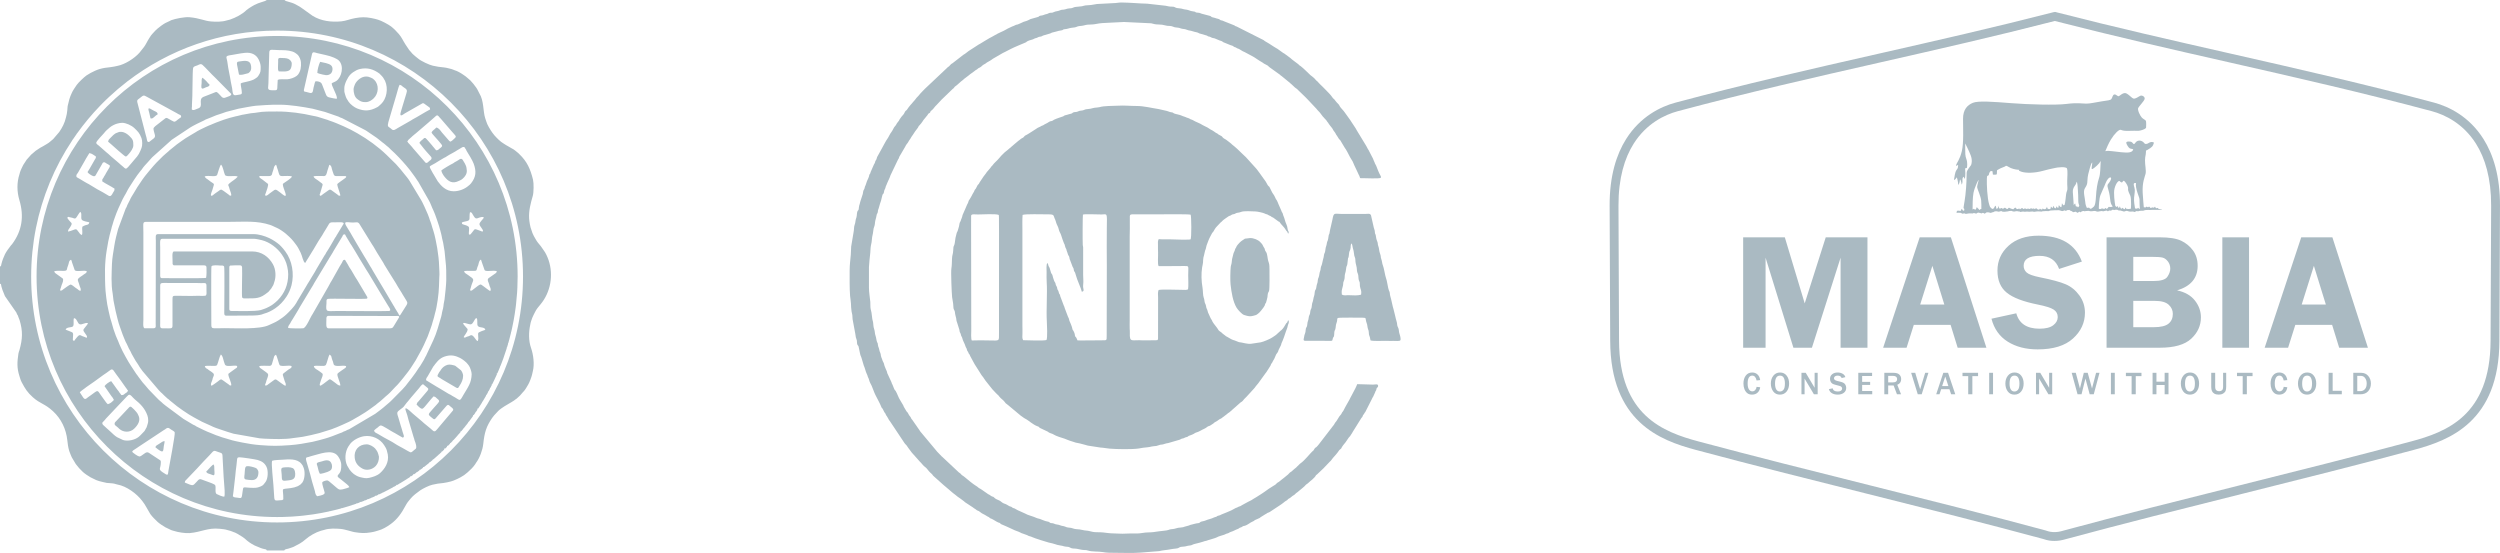 <?xml version="1.0" encoding="UTF-8"?>
<!DOCTYPE svg PUBLIC "-//W3C//DTD SVG 1.1//EN" "http://www.w3.org/Graphics/SVG/1.1/DTD/svg11.dtd">
<!-- Creator: CorelDRAW 2019 (64-Bit) -->
<svg xmlns="http://www.w3.org/2000/svg" xml:space="preserve" width="49.032mm" height="10.845mm" version="1.1" style="shape-rendering:geometricPrecision; text-rendering:geometricPrecision; image-rendering:optimizeQuality; fill-rule:evenodd; clip-rule:evenodd"
viewBox="0 0 4868.11 1076.75"
 xmlns:xlink="http://www.w3.org/1999/xlink"
 xmlns:xodm="http://www.corel.com/coreldraw/odm/2003">
 <defs>
  <style type="text/css">
   <![CDATA[
    .fil0 {fill:#AABAC2}
    .fil1 {fill:#AABAC2;fill-rule:nonzero}
   ]]>
  </style>
 </defs>
 <g id="Capa_x0020_1">
  <g id="_822551536">
   <g>
    <g>
     <path class="fil0" d="M1890.96 444.04l0.04 -23.6c0,-4.46 7.34,-2.77 13.4,-2.81 8.16,0 35.32,-1.74 40.53,0.94 0.64,2.04 0.07,23.86 0.41,31.48l-0.05 198.82c-0.01,16.32 1.45,14.2 -18.79,14.06 -14.9,-0.1 -19.47,-0.59 -34.2,0.07 -1.77,-3.59 -1.14,-14.97 -1.02,-19.15l-0.31 -199.81zm427.56 -25.96c1.37,2.45 2.05,46.05 -0.33,48.05 -1.26,1.05 -32.27,0.45 -38.17,-0.03 -4.54,-0.37 -16.69,0.42 -23.75,-0.46 -2.12,4.14 -1.42,6.55 -1.42,12.03 0,4.72 -0.08,9.37 0.19,14.06 0.34,5.72 -1.28,23.05 1.05,26.41 0.99,0.25 9.77,0.11 11.86,0.12l38.15 -0.27c9.96,-0.01 7.72,-0.69 7.62,17.89 -0.04,6.86 0.81,21.13 -0.23,27.06 -1.32,2.4 -8.59,1.39 -13.42,1.4 -8.86,0 -38.97,-1.24 -44,0.36 -1.97,4.87 -0.96,9.3 -0.98,14.88l-0.1 79.85c-0.34,3.83 -1.71,2.75 -5,3.14l-24.03 0.21c-22.38,-1.74 -26.58,5.69 -25.9,-14.93 0.11,-3.21 -0.15,-4.78 -0.27,-7.56 -0.22,-5.32 0,-11.15 0,-16.54l0 -163.67c-0.02,-5.29 0.35,-9.73 0.27,-15.07l-0.04 -23.62c0.13,-3.11 1.26,-3.7 4.14,-3.98l49.22 -0.05c8.69,0 61.79,-0.71 65.13,0.7zm-327.3 0.37c5.84,-2.06 38.14,-1.06 48.75,-1.07 14.31,-0.01 10.32,1.56 14.78,10.39 0.67,1.31 1.53,4.82 2.07,6.46 1.47,4.46 3.82,7.33 4.72,11.89 1.1,5.66 3.57,7.66 4.71,11.79 1.76,6.38 3.8,10.55 4.38,12.73 0.8,3.04 1.64,3.39 2.45,5.59 0.81,2.19 0.84,4.51 1.93,6.59 0.61,1.18 0.86,1.03 1.4,2.62 0.32,0.92 0.4,2.07 0.79,3.22 0.84,2.43 1.37,2.96 2.23,6.28 0.81,3.12 1.94,2.75 2.65,5.41 0.88,3.27 0.21,3.51 1.85,6.68l4.68 12.42c1.14,2.54 1.85,2.17 2.29,5.61 0.64,4.84 1.21,2.52 2.6,6.04 1.51,3.81 2.44,8.85 3.99,12.56l7.09 18.02c0.79,1.72 1.18,4.5 2.01,6.46 6.6,-1.57 1.44,-5.01 2.65,-14.18 0.76,-5.77 -0.05,-12.29 -0.09,-18.56l0.01 -49.2c0.01,-1.53 0.11,-3.48 -0.02,-4.97 -0.14,-1.62 -0.61,-2.42 -0.73,-4.1 -0.45,-6.13 -0.27,-58.67 0.33,-59.24 3.52,-1.57 29.83,-0.1 36.2,-0.27 11.34,-0.29 10.9,-4.57 10.32,25.91 -0.44,23.06 0.01,50.24 0.01,73.8l-0.27 136.54c0.01,11.04 0.57,8.23 -14.57,8.86l-28.12 0.2c-4.38,0 -9.94,0.17 -14.14,-0.09 -0.96,-1.7 -1.12,-2.4 -1.96,-4.43 -1.07,-2.57 -1.87,-1.79 -2.71,-3.81 -0.91,-2.17 0.25,-3.74 -3.06,-9.99 -1.28,-2.43 -1.43,-0.78 -2.27,-4.26 -0.46,-1.86 -0.8,-3.65 -1.41,-5.13 -1.39,-3.41 -2.14,-6.2 -3.8,-9.22 -1.14,-2.07 -0.82,-2.97 -1.41,-5.12 -0.51,-1.86 -1.38,-2.5 -2.05,-4.48l-5.39 -14.2c-1.02,-1.88 -0.82,-2.86 -1.59,-4.9 -0.67,-1.82 -1.27,-2.04 -1.95,-4.6l-5.36 -14.25c-1.06,-2.02 -0.61,-3.33 -1.53,-4.97 -1.3,-2.29 -1.37,-0.92 -2.08,-4.45 -0.55,-2.7 -0.69,-2.43 -1.96,-4.59 -1.22,-2.08 -0.68,-2.83 -1.4,-5.15 -0.59,-1.88 -1.61,-2.51 -2.23,-4.25 -0.68,-1.85 -0.45,-3.46 -1.51,-5 -2.36,-3.43 -1.61,-3.26 -3.84,-9.23 -0.64,-1.71 -0.71,-3.33 -1.37,-5.16 -0.82,-2.28 -1.58,-2.08 -2.48,-4.05l-3.01 -10.06c-0.7,-1.96 -1.4,-1.68 -2.21,-4.33 -0.33,-1.06 -0.4,-1.8 -0.72,-2.76 -0.64,-1.9 -0.76,-1.72 -1.38,-2.19 -2.53,2.4 -1.5,14.35 -1.5,17.64 -0.01,6.33 -0.24,13.36 0.18,19.28 1.53,21.26 -1.15,54.13 0.31,77.63 0.18,2.9 1.73,33.16 -0.88,35.23 -2.9,1.81 -39.3,0.63 -45.3,0.39 -2.11,-3.34 -1.55,-8.34 -1.32,-13.35 0.18,-4.15 -0.1,-10.06 -0.1,-14.75l0 -186.25c0,-10.03 -0.38,-20.11 0.37,-29.62zm518.07 205.37c-2.55,0.84 -1.37,1.22 -2.41,3.37 -1.01,2.06 -1.39,0.87 -2.63,2.9 -2.73,4.44 -4.85,9 -8.94,12.67 -1.73,1.55 -1.22,0.36 -3.02,2.5 -1.71,2.04 -3.93,3.06 -5.52,5.02 -2.07,2.52 -6.58,4.69 -9.28,6.79 -3.51,2.73 -18.04,8.76 -22.58,9.52l-18.79 2.82c-6.97,0.85 -16.53,-2.3 -19.02,-2.5 -4.08,-0.31 -5.15,-0.71 -8.34,-2.16 -8.26,-3.73 -6.1,-0.79 -18.28,-8.35 -1.19,-0.74 -2.48,-1.14 -3.55,-1.96 -1.18,-0.88 -1.32,-1.42 -3.08,-2.46 -2.39,-1.41 -3.62,-2.98 -5.71,-4.83 -1.89,-1.68 -4.72,-2.58 -5.93,-5.14 -1.73,-3.65 -8.58,-10.94 -11.1,-15.5 -1.08,-1.95 -0.48,-2.09 -1.77,-3.75 -2.3,-2.93 -3.4,-6.78 -5.2,-10.35 -1.98,-3.92 -1.78,-3.62 -2.99,-8.09 -0.95,-3.5 -1.95,-2.93 -2.63,-7.97 -0.54,-4.01 -2.1,-4.95 -2.76,-8.2 -0.69,-3.44 -0.52,-5.25 -1.87,-8.67 -1.63,-4.11 -1.31,-13.83 -2.29,-19.3 -2.22,-12.38 -2.72,-27.17 -0.74,-39.74 0.51,-3.24 1.4,-5.47 1.72,-9.3 0.29,-3.37 0.05,-6.58 0.8,-9.73 0.74,-3.05 1.72,-5.61 2.19,-8.91 0.55,-3.79 1.36,-4.84 2.42,-8.08 1,-3.05 0.74,-4.77 2.2,-8.34 2,-4.93 3.73,-10.51 6.39,-15.19 1.32,-2.33 2.42,-4.83 3.65,-6.91 1.13,-1.91 1.49,-1.49 2.48,-3.01 1.65,-2.5 3.42,-6.59 6.47,-9.61l8.04 -8.52c1.69,-1.21 1.24,-0.67 2.66,-2.36 2.12,-2.54 8.73,-6.55 12.04,-9.04 1.5,-1.12 2.07,-0.88 3.89,-1.63 2.02,-0.81 1.52,-1.35 3.44,-2.09 1.46,-0.57 2.97,-0.52 4.49,-1.02 1.81,-0.6 1.8,-1.09 3.33,-1.7 2.74,-1.09 5.36,-0.64 8.91,-2.14 6.46,-2.76 22.23,-1.24 29.21,-1.1 3.21,0.07 15.14,2.65 17.32,3.93 3.52,2.08 4.06,0.68 7.73,3.31 1.41,1 2.33,0.86 3.83,1.69 1.65,0.9 1.08,1.23 2.94,2.11 2.09,1 1.63,0.19 3.58,1.93l9.01 6.56c2.38,1.33 1.71,0.02 3.02,2.5 1.47,2.78 8.32,8.48 11.75,14.87 1.29,2.41 1.48,0.87 2.52,2.98 1.11,2.21 -0.27,2.08 2.24,3.08 1,-5.33 -1.11,-4.1 -1.58,-7.67 -1.45,-11.03 -3.3,-9 -6.74,-22.49 -0.78,-3.1 -1.9,-3.9 -2.62,-7.36 -0.85,-4.06 -1.87,-2.59 -2.96,-6.63l-5.81 -13.24c-0.92,-2.45 -1.84,-4.7 -3.06,-6.99 -0.81,-1.51 -1.31,-1.71 -2.01,-3.01 -1.69,-3.13 -2.52,-6.27 -5.09,-9.46 -2.69,-3.33 -4.54,-9 -6.82,-12.77 -1.48,-2.45 -0.37,-1.17 -2.31,-2.7 -1.89,-1.49 -3.61,-6.24 -5.37,-8.7l-12.14 -16.96c-1.78,-2.12 -2.71,-3.5 -4.3,-5.76 -2.6,-3.7 -6.22,-6.86 -9.13,-10.43l-9.06 -10.03c-1.89,-1.84 -2.95,-3.01 -4.57,-4.97l-5.17 -4.85c-4.42,-4.59 -16.29,-15.75 -20.24,-18.42 -1.85,-1.24 -1.09,-1.21 -2.59,-2.45l-7.9 -6.13c-2.57,-2.46 -6.04,-3.25 -8.64,-5.94 -1.33,-1.37 -0.29,-1.17 -2.37,-2.65 -1.76,-1.25 -4.63,-2.21 -6.18,-3.37 -1.68,-1.24 -0.69,-1.14 -2.84,-2.16 -1.91,-0.91 -1.72,-0.59 -3.22,-1.83 -1.18,-0.98 -4.06,-2.88 -5.71,-3.83 -1.08,-0.64 -2.27,-1.03 -3.32,-1.7 -1.27,-0.81 -1.73,-1.21 -3.07,-1.96 -1.46,-0.81 -1.91,-1.25 -3.06,-1.98 -2.54,-1.6 -7.12,-3.13 -9.36,-4.67 -5.9,-4.04 -13.5,-6.05 -19.35,-9.78 -1.37,-0.87 -2.16,-0.83 -3.66,-1.36 -2.37,-0.82 -1.34,-0.94 -3.18,-1.85 -2.17,-1.06 -3.53,-0.81 -6.96,-2.58 -2.28,-1.17 -4.5,-1.2 -7.37,-2.69 -3.9,-2.03 -12.06,-3.08 -14.78,-4.29 -3.75,-1.65 -0.84,-1.77 -6.95,-2.64 -3.03,-0.44 -4.57,-1.81 -7.55,-2.41l-15.9 -3.61c-13.33,-1.96 -28.94,-6.03 -42.5,-6 -13.08,0.02 -24.12,-1.39 -37.23,-0.56 -11.67,0.74 -25.48,-0.07 -35.92,2.92 -2.49,0.7 -6.13,0.62 -8.99,1.06 -3.09,0.48 -4.99,1.2 -7.74,1.82 -2.9,0.65 -6,0.62 -8.93,1.14 -3.07,0.55 -4.24,1.82 -7.2,2.32 -3.77,0.66 -4.85,0.21 -8.24,1.79 -3.74,1.75 -4.36,0.83 -7.93,1.56 -3.92,0.79 -2.29,2.32 -6.44,3.11 -3.29,0.62 -4.59,1.34 -7.48,2.08 -1.29,0.33 -2.99,0.58 -4.05,0.98 -1.95,0.72 -1.52,1.13 -3.1,1.92 -0.79,0.4 -13.04,4.12 -17.98,6.62 -1.42,0.72 -1.74,1.26 -2.72,1.82 -2.57,1.44 -4.09,0.36 -7.39,2.63 -1.68,1.16 -3.96,2.59 -6.08,3.46 -3.26,1.36 -3.61,2.54 -6.19,3.36 -4.02,1.28 -3.46,2.16 -6.44,3.1 -2.59,0.81 -3.97,2.15 -6.37,3.66l-11.95 7.64c-2.58,1.37 -3.63,2.58 -5.93,3.59 -3.16,1.41 -4.11,2.01 -5.81,4.25 -1.28,1.7 -0.99,1.17 -2.91,2.12 -3.36,1.66 -5.13,4.04 -8.2,5.85l-20.84 17.82c-1.67,1.61 -3.52,2.53 -5.31,4.24 -4.5,4.3 -8.35,8.1 -11.93,12.66 -2.58,3.3 -8.69,8.08 -11.63,12.47 -1.49,2.22 -0.93,0.89 -2.47,2.55 -0.83,0.91 -1.02,1.68 -1.8,2.72l-6.98 8.05c-1.66,3.1 -4.12,5.37 -6.18,8.41l-7.63 11.45c-0.64,1.1 -1.14,2.46 -1.78,3.24 -0.75,0.91 -1.43,1.03 -2.24,2.28 -1.33,2.04 -2.23,4.75 -3.4,6.64 -0.87,1.4 -1.4,1.21 -2.26,2.76 -0.61,1.1 -0.63,1.91 -1.33,3.18 -1.71,3.13 -3.84,5.97 -5.2,9.36l-3.53 6.01c-0.84,1.17 -1.3,1.15 -1.88,3.15 -1.19,4.09 -0.87,3.31 -2.84,6.69 -0.73,1.27 -2.4,5.26 -2.85,6.7l-5.96 13.61c-0.99,3.26 -0.68,4.15 -2.23,7.3 -0.78,1.58 -0.76,1.83 -1.33,3.71 -0.5,1.61 -1.07,2.14 -1.67,3.35 -1.18,2.41 -0.97,5.22 -1.75,7.77 -0.91,3.04 -1.44,4.48 -2.26,7.79 -0.74,3.01 -1.92,3.05 -2.67,6.88 -0.55,2.77 -1.26,5.01 -1.9,7.67 -0.93,3.93 -0.83,8.46 -1.96,12.59 -1.5,5.53 -2,1.18 -2.5,12.04 -0.37,8.02 -1.96,7.49 -2.37,16.55 -0.29,6.3 -0.13,12.48 -1.17,18.56 -1.13,6.56 0.52,47.68 1.4,55.88 0.68,6.35 2.23,10.44 2.38,17.42 0.06,2.96 0.23,5.15 1.68,7.64 1.63,2.8 1.36,4.41 1.84,7.65 0.49,3.32 1.34,5.09 1.96,8.09 0.69,3.35 0.19,4.73 1.64,7.93l4.69 14.89c0.22,1.6 0.26,2.86 0.76,4.24 0.66,1.82 1.06,1.62 1.7,3.38 0.56,1.54 0.43,2.52 1.03,3.95 0.49,1.17 0.98,1.59 1.58,2.93 1.17,2.62 1.11,4.66 2.42,7.13 1.21,2.29 1.88,4.01 2.98,6.54 1.26,2.89 1.32,4.64 2.92,7.14 1.19,1.88 0.79,1.65 1.31,3.69 0.72,2.88 1.7,2.11 3.21,6.3 1.05,2.92 0.85,0.88 2.04,3.03 0.68,1.21 0.6,2.04 1.51,3.51 2.92,4.78 5.37,10.56 8.49,15.6 0.65,1.04 1.13,1.69 1.98,3.06l5.46 8.58c2.72,3.68 4.57,8.23 7.8,11.78 2.15,2.35 3.81,6.1 6,8.57l10.68 13.41c2.75,4.01 6.23,6.55 9.01,10.07 1.85,2.3 4.22,3.64 5.17,4.86l2.2 2.83c0.96,1.05 0.91,1.14 2.18,2.32 2.39,2.23 5.79,4.72 7.68,7.37 2.41,3.36 1.6,2.28 4.81,4.74l26.59 22.13c2.91,1.62 5.27,4.2 8.4,5.67 3.34,1.57 8.37,5.43 11.69,7.88 2.82,2.08 8.69,5.9 12.15,6.94 5,1.49 1.9,1.86 5.79,3.73l13.31 6.27c2.18,0.83 1.3,0.88 3.02,2 3.12,2.02 7.13,2.27 10.14,4.44 3.36,2.43 16.14,6.49 21.16,7.95 1.09,0.32 8.07,3.56 14.31,5.26l7.22 2.35c2.52,0.73 5.2,0.72 7.95,1.59 5.9,1.85 11.15,2.57 15.38,4.16l24.67 3.82c6.37,0.29 11.67,1.58 17.59,2.08 14.38,1.22 44.2,1.69 56.86,-0.25 3.06,-0.47 5.45,-1.06 8.6,-1.45 6.59,-0.81 10.78,-0.83 17.07,-2.49 2.82,-0.74 5.68,-0.48 8.61,-0.99 3.36,-0.6 5.07,-1.89 7.62,-2.34 3.68,-0.67 4.46,-0.14 8.03,-1.57 2.98,-1.2 4.61,-1.15 7.71,-1.81l22.56 -6.59c1.78,-0.67 1.45,-1.13 3.25,-1.76 1.47,-0.52 2.72,-0.5 4.04,-0.98 1.48,-0.55 2.08,-1.13 3.41,-1.64 1.09,-0.41 2.45,-0.57 3.51,-0.96 2.19,-0.82 1.16,-1.03 3.04,-2.01 1.69,-0.87 4.76,-1.19 10.3,-4.26 1.84,-1.02 1.12,-1.25 3.16,-1.9 3.37,-1.07 6.71,-2.18 9.89,-4.16 4.3,-2.67 8.98,-3.85 12.51,-7.05 2.23,-2.02 3.89,-1.28 6.46,-3.07l5.77 -3.78c1.75,-1.31 0.5,-1.15 2.73,-2.29 4.32,-2.2 4.99,-2.92 8.88,-5.7 1.3,-0.93 2.08,-0.84 3.37,-1.63l10.89 -8.19c1.65,-1.16 1.29,-1.34 2.7,-2.32 1.49,-1.04 1.67,-0.66 3.03,-2l20.81 -18.36c1.14,-1.07 1.35,-0.81 2.72,-1.8 2.5,-1.81 2.73,-2.93 4.57,-4.97 1.47,-1.65 3.2,-3.31 4.77,-4.78l13.92 -15.19c1.69,-1.62 2.76,-3.28 4.2,-5.35 0.9,-1.32 3.27,-3.98 4.58,-5.48l14.11 -19.5c0.65,-1.02 1.28,-1.5 2.16,-2.88l7.62 -11.93c0.6,-1.04 0.62,-2.18 1.45,-3.57 0.89,-1.51 1.04,-1.01 1.93,-2.6 0.74,-1.36 0.78,-2.07 1.67,-3.35 1.41,-2.03 4.08,-7.11 4.82,-9.75 1.11,-4 4.32,-5.89 5.3,-9.28 0.47,-1.64 0.42,-1.92 1.17,-3.32 1.3,-2.41 2.08,-4.53 3.37,-6.69 1.57,-2.63 1.2,-4.81 2.52,-6.99 1.48,-2.44 6.94,-17.86 7.86,-21.25 1.09,-3.99 2.33,-4.58 3.57,-11.02 0.85,-4.48 3.06,-5.1 1.69,-10.62z"/>
     <path class="fil0" d="M1692.04 520.35c0,-4.79 2,-22.12 2.6,-28.03 0.48,-4.68 0.32,-9.61 1.25,-14.25 1.1,-5.46 1.75,-7.16 2.03,-12.96 0.27,-5.43 1.84,-8.54 2.24,-13.52 0.5,-6.04 1.1,-7.4 2.77,-12.18 0.68,-1.95 0.74,-4.35 0.94,-6.45 0.45,-4.64 2.13,-7.81 2.78,-12.43 0.48,-3.45 0.64,-2.95 1.97,-5.55 1.25,-2.46 0.5,-4.03 1.4,-6.66 0.74,-2.18 1.23,-2.7 1.86,-5.67 0.88,-4.22 2.43,-7.65 3.6,-11.45 0.6,-1.95 2.56,-11.14 3.01,-12.04 1.01,-2.07 2,-1.18 2.74,-4.8 0.52,-2.48 0.38,-3.58 1.69,-5.83 1.69,-2.89 1.02,-3.18 2.08,-5.97 0.83,-2.2 1.47,-2.36 2.25,-5.26l4.66 -10.43c1.21,-2.09 1.2,-3.27 2.07,-5.47l14.78 -30.9c2.14,-2.87 1.18,-1.79 2.36,-5.15l11.31 -19.32c2.6,-5.77 4.79,-6.71 6.12,-9.46 1.88,-3.85 3.87,-5.35 5.78,-9.28 0.94,-1.95 1.6,-2.17 3.07,-4.46 2.81,-4.37 5.86,-9.24 9.3,-13.27 1.68,-1.98 1.64,-3.65 3.05,-4.98 1.32,-1.24 0.65,-0.15 2.01,-2.03 0.89,-1.22 0.02,-0.2 0.86,-1.13 0.02,-0.03 0.69,-0.66 0.77,-0.74l3.16 -4.38c1.56,-2.25 1.24,-2.38 3.13,-4.39 0.85,-0.91 1.1,-1.44 1.83,-2.18l4.91 -6.13c1.02,-1.38 0.35,-1.34 1.61,-2.43 0.88,-0.76 1.43,-0.63 2.25,-1.25 2.08,-1.56 0.46,-2.65 3.08,-4.45 2.84,-1.95 5.31,-5.27 7.5,-8.06 1.19,-1.53 0.88,-0.91 1.99,-2.05l8.99 -9.58c1.4,-1.91 2.2,-2.1 3.75,-3.78l19.41 -18.74c3.6,-2.02 2.54,-3.71 5.87,-5.7 2.97,-1.77 7.2,-6.36 10.27,-8.82 1.27,-1.01 3.01,-2.08 4.22,-3.31 3.18,-3.24 7.59,-5.58 10.95,-8.62 3.67,-3.32 7.46,-5.29 10.64,-7.94 1.58,-1.31 2.33,-2.06 4.42,-3.13 2.42,-1.23 2.1,-2.04 4.31,-3.19 2.23,-1.17 2.82,-1.13 4.81,-2.74 1.74,-1.4 1.9,-2.2 4.33,-3.7 1.76,-1.07 3.42,-1.73 4.8,-2.75 1.18,-0.87 1.01,-1.06 2.25,-1.77 3.97,-2.26 7.81,-4.15 11.43,-7.14l19.4 -11.23c1.96,-0.87 3.41,-1.54 5.07,-2.48l9.91 -5.14c9.41,-4.79 19.68,-8.62 29.3,-12.86 2.06,-0.9 1.05,-0.55 2.05,-1.47 1.79,-1.63 8.36,-3.64 10.87,-4.21 2.68,-0.61 3.32,-1.76 5.56,-2.45 2.96,-0.91 2.9,-0.33 5.61,-1.94 2.24,-1.33 3.49,-0.94 5.96,-1.56 2.45,-0.62 2.58,-1.54 5.26,-2.27 4.51,-1.25 7.58,-2.38 12.08,-3.52 2.5,-0.63 2.35,-1.54 5.34,-2.17 2.18,-0.48 4,-0.96 6.02,-1.49 2.08,-0.54 3.89,-1.16 5.92,-1.63 1.9,-0.45 4.6,-0.64 6.39,-1.14 2.58,-0.72 1.05,-1.61 5.45,-2.11 2.19,-0.25 4.09,-0.39 6.35,-1.15 4.76,-1.61 8.26,-1.54 13.24,-2.35 2.31,-0.39 3.5,-1.25 5.57,-1.92 1.98,-0.65 4.24,-0.75 6.64,-0.96 5.06,-0.45 7.94,-1.96 12.56,-2.39 4.88,-0.46 9.15,-0.07 14.07,-0.98 15.33,-2.85 13.35,-1.73 27.91,-2.8l28.81 -1.44 52.86 2.54c3.82,0.63 5.66,1.76 9.91,2.09 3.93,0.32 7.62,0.27 11.48,0.71 3.49,0.4 5.93,1.61 9.91,2.1 3.01,0.38 7.31,-0.01 10.23,1.28 3.88,1.7 5.13,1.9 9.67,2.24 4.86,0.36 5.59,1.73 9.81,2.36 5.05,0.75 5.48,0.41 9.76,2.27 2.66,1.16 6.2,1.08 9.28,2.25 3.41,1.31 6.09,1.57 9.6,2.46 2.2,0.57 2.35,1.22 4.12,1.92l14.01 4.05c2.44,0.65 1.5,1.26 4.09,1.99 2.07,0.59 2.42,0.12 4.19,1.29 3.62,2.42 5.81,1.3 9.06,2.98l8.5 3.57c1.22,0.45 3.23,0.75 4.52,1.52 1.87,1.09 0.99,1.4 3.68,2.3l12.5 5.09c1.56,0.67 2.95,0.75 4.52,1.5 2.16,1.03 1.16,1.45 3.68,2.35 2.57,0.91 2.06,0.39 4.15,1.88 1.93,1.36 2.25,0.83 4.29,1.73l7.52 4.55c1.43,0.81 2.41,0.88 3.8,1.72l15.72 8.38c3.21,1.53 12.63,8.58 18.19,11.44 2.19,1.12 1.81,1.45 3.52,2.49 1.44,0.86 6.85,3.42 7.53,4.03 1.45,1.32 1.34,1.56 3.1,2.93l20.76 14.89c1.19,1.3 -0.02,0.36 1.56,1.44 1.15,0.79 0.7,0.33 1.76,1.26l12.98 10.63c4.68,3.64 8.44,7.47 12.69,11.41 1.25,1.16 2.22,1.43 3.52,2.49l16.6 16.03c2.67,2.3 4.85,5.36 7.39,7.68l14.35 15.26c2.42,3.48 6.69,6.84 8.18,9.42 1.52,2.64 5.92,7.67 7.9,9.65 0.95,0.95 2.06,1.88 2.98,3.07 1.13,1.46 1.2,2.32 2.42,3.57 1.81,1.84 1.08,1.35 2.47,3.56 0.74,1.18 1.6,1.96 2.59,3.45 1.51,2.28 3.89,4.33 5.16,6.87 1.13,2.26 1.03,2.14 2.29,3.74 2.74,3.48 2.56,3.46 4.46,7.08 0.8,1.54 2.76,3.4 4.78,7.3 1.07,2.06 1.74,1.81 2.87,3.14l8.84 14.75c0.86,1.36 1.74,2.51 2.44,3.6 3.88,6.11 6.68,13.34 10.7,19.38 1.59,2.38 2.85,4.44 3.98,7.59 1.56,4.39 8.46,17.42 9.38,20.26 0.8,2.51 1.37,2.27 2.05,3.96 2.2,5.49 -0.37,4.66 6.7,4.66 4.45,-0.02 33.42,1.42 35.15,-0.81 0.7,-1.76 -0.17,-3.62 -1.08,-4.93 -1.51,-2.19 -3.06,-6.37 -4.19,-8.85l-3.83 -9.74c-0.71,-2.07 -1.49,-2.09 -2.29,-4.23 -0.88,-2.35 -0.77,-2.61 -1.91,-4.63 -0.93,-1.67 -1.08,-3.08 -1.84,-4.69l-9.09 -17.53c-0.86,-1.3 -0.67,-0.39 -1.39,-2.12 -1.74,-4.15 -2.55,-4.17 -3.34,-6.18l-17.66 -29.06c-0.94,-1.96 -1.29,-2.65 -2.34,-4.19l-5.17 -7.87c-1.77,-2.17 -3.56,-5.8 -5.36,-8.2l-10.9 -15.19c-1.77,-2.91 -8.32,-9.35 -9.06,-11.01 -2.69,-6 -5,-5.92 -8.6,-10.98 -4.72,-6.65 -3.8,-3.19 -6.34,-7.22 -3,-4.75 -8.59,-9.91 -12.51,-14.12l-6.47 -6.57c-2.55,-2.57 -7.98,-7.45 -9.74,-9.84 -1.81,-2.46 -1.68,-0.83 -3.37,-3.17l-3.33 -3.7c-2.08,-2.25 -5,-3.75 -7.24,-5.8 -5.55,-5.06 -12.59,-12.61 -19.08,-17.59 -0.95,-0.72 -1.48,-0.82 -2.16,-1.33 -1.76,-1.31 -0.95,-1.56 -3.41,-3.13 -4.25,-2.73 -6.98,-5.65 -11.15,-8.43 -1.57,-1.05 -1.88,-1.91 -3.48,-3.05l-11.56 -8.51c-2.36,-1.33 -2.17,-0.97 -4.05,-2.5 -2.55,-2.08 -5.07,-3.36 -7.58,-5.46 -2.22,-1.88 -6.1,-3.41 -8.39,-5.17 -1.26,-0.97 -2.18,-1.49 -3.97,-2.56 -4.1,-2.46 -7.88,-5.41 -12.42,-7.65 -2.24,-1.11 -2.32,-1.72 -3.8,-2.74 -1.29,-0.88 -2.9,-1.35 -4.32,-2.19l-48.4 -24.41c-2.98,-0.95 -1.95,-0.42 -4.35,-2.19l-19.08 -7.54c-1.62,-0.58 -3,-1.46 -4.63,-1.92 -3.07,-0.86 -2.33,0.19 -4.68,-1.82 -1.86,-1.59 -5.35,-1.57 -9.71,-3.34 -1.98,-0.79 -3.89,-0.66 -5.59,-1.43 -2.08,-0.94 -1.42,-1.81 -4.07,-2.49l-15.9 -4.18c-1.79,-0.55 -2.73,-1.26 -4.83,-1.71 -1.96,-0.42 -4.1,-0.18 -5.78,-0.67 -2.97,-0.85 -0.31,-1.36 -4.6,-1.87 -4.85,-0.58 -6.64,-1.27 -10.89,-2.81 -3.35,-1.22 -6.92,-0.87 -10.82,-2.22 -3.77,-1.31 -7.44,-1 -11.3,-1.77 -4.31,-0.86 -3.59,-2.82 -10.18,-2.72 -5.03,0.07 -7.43,-0.96 -11.91,-1.75l-35.8 -4.01c-8.27,0.02 -16.61,-0.88 -25.1,-1.26 -8.15,-0.36 -16.95,-1.04 -25.12,-1.04 -5.38,0 -10.26,1.32 -16.05,1.28l-31.62 1.68c-5.16,0.54 -8.93,1.94 -14.57,2.16 -2.46,0.1 -5.31,0.24 -7.88,0.56 -2.44,0.31 -4.21,1.2 -6.79,1.67 -3.83,0.69 -11.67,0.88 -14.81,1.76 -2.51,0.7 -3.1,1.67 -6.36,2.09 -2.5,0.32 -4.93,0.29 -7.25,0.85 -2.57,0.63 -3.48,1.41 -6.7,1.78 -2.58,0.29 -4.82,0.22 -6.9,1.18 -5.17,2.37 -8.73,1.6 -13.16,3.89 -3.31,1.72 -3.84,0.63 -7.29,1.27 -2.61,0.5 -3.02,1.6 -5.79,2.23 -2.95,0.68 -3.94,0.92 -6.55,2 -2.62,1.07 -4.18,0.72 -6.65,1.4 -2.93,0.79 -1.26,1.94 -5.7,2.84l-12.9 3.63c-2.21,0.89 -5.52,3.39 -12.12,4.96 -3.11,0.74 -3.08,1.66 -5.61,2.43l-5.94 2.59c-2.25,1.2 -3.9,0.58 -6.09,1.95 -3.02,1.88 -3.14,1.18 -5.99,2.54 -2.12,1 -2.94,1.54 -5.47,2.56 -4.1,1.68 -7.48,4.25 -11.17,5.9 -2.17,0.97 -3.14,1.63 -5.86,2.69 -5.78,2.27 -18.49,10.19 -21.69,11.47 -2.2,0.87 -19.1,11.89 -21.13,12.57l-14.89 9.64c-1.11,0.82 -1.51,1.06 -2.76,1.76 -2.93,1.62 -7.74,6.39 -12.05,8.54l-21.2 16.46c-0.99,0.8 -1.59,0.83 -2.51,1.49 -1.29,0.92 -2.57,3.11 -4.12,4.42 -1,0.84 -1.31,0.76 -2.4,1.62 -1.37,1.06 -0.71,0.99 -2.02,2l-42.9 40.45c-1.13,1.51 -7.81,7.51 -12.02,13.09 -1.11,1.49 -2.7,2.66 -3.92,4.1 -2.16,2.58 -3.37,4.8 -5.59,6.99 -1.29,1.28 -0.8,0.5 -1.89,2.09 -1.22,1.79 -2.44,2.73 -3.99,4.56l-3.85 4.7c-1.29,1.9 -2.33,3.56 -3.49,5.03 -1.67,2.13 -2.23,1.15 -3.9,4.14 -1.02,1.84 -1.8,4.1 -3.16,5.36 -2.31,2.13 -5.51,6.53 -7.25,9.34 -0.69,1.11 -0.62,1.57 -1.37,2.62 -1.7,2.35 -3.83,4.47 -5.19,7.39 -1.21,2.58 -3.86,4.14 -5.35,7.69 -1.15,2.76 -2.85,5.05 -4.46,7.58 -0.79,1.24 -1.08,1.08 -1.85,2.67l-4.27 7.79c-4.41,5.7 -11.38,20.16 -12.32,21.32l-8.94 16.17c-1.11,2.43 -0.6,3.75 -2.15,5.86 -2.13,2.89 -1.18,3.14 -2.52,6.03 -0.58,1.25 -0.9,1.39 -1.48,2.53l-6.42 14.67c-0.95,4.78 -1.77,2.89 -2.67,5.88 -0.87,2.9 -0.45,3.42 -1.88,6.15 -1.65,3.14 -3.81,8.59 -4.67,11.89 -0.82,3.21 -1.66,2.84 -2.31,6.24 -0.71,3.72 -1.29,3.19 -2.38,5.65 -0.91,2.09 -0.82,4.84 -1.45,7.08l-4.19 12.88c-0.82,1.88 -1.11,4.45 -1.67,6.34 -0.8,2.74 -1.41,3.63 -1.67,6.88 -0.12,1.36 -0.1,2.45 -0.39,3.6 -0.56,2.18 -0.68,1.48 -1.52,2.53 -2.63,3.31 -1.54,9.39 -2.95,13.6 -1.04,3.09 -1.3,3.15 -1.75,6.82 -0.31,2.54 -0.69,4.79 -1.55,6.96 -1.84,4.67 -0.99,9.48 -2.14,14.43l-4.75 28.36c-0.46,5.35 -0.22,10.5 -0.72,15.94 -0.92,9.86 -2.24,20.32 -2.24,30.76 0.01,16.37 -0.31,33.03 0.84,49.22 0.37,5.11 1.57,9.83 1.71,15.04 0.14,5.02 0.41,10.4 1.17,15.29 0.43,2.69 1.13,4.31 1.48,7.08 0.3,2.43 0.3,5.41 0.53,8.05l5.17 27.91c0.67,2.69 0.55,4.74 1.11,7.33 0.54,2.44 1.58,3.52 2,6.15 0.38,2.39 0.1,5.58 0.83,7.65 1.03,2.91 2.24,1.59 2.87,5.7 0.76,4.94 1.96,8.45 2.87,13.62 0.49,2.7 1.66,3.89 2.29,6.29l4.73 15.85c2.24,4.43 3.42,11.34 5.55,15.55 1.44,2.85 1.37,3.12 2.32,6.23 0.82,2.69 1.5,2.18 2.29,5.69 1.07,4.67 3.14,7.5 5.04,11.57 2.65,5.67 3.96,10.98 7.29,17.82 2.48,5.1 9.36,17.49 11.16,22.46 1.46,4.03 1.6,2.41 3.14,4.9 1.12,1.8 1.87,3.7 2.86,5.68 1.4,2.78 1.97,1.93 3.07,4.95 0.94,2.58 0.3,1.13 1.7,2.83l3.16 5.38c0.68,0.95 0.86,1.77 1.38,2.63 1.09,1.81 0.81,0.62 1.98,2.55l28.28 42.5c1.25,2.1 2.25,2.29 3.82,4.22 1.1,1.36 2.38,3.46 3.48,5.04l7.07 9.49c0.69,1.02 3,3.33 3.83,4.22l11.8 13.28c0.91,0.9 1.16,1.06 2.03,2 2.42,2.59 5.09,6.4 8.19,8.38 3.11,1.99 6.71,8 9.84,10.74 1.1,0.97 3.42,2.91 4.37,4.16 1.04,1.36 0.26,1.2 1.97,2.56l19.63 17.54c1.57,1.34 3.45,2.66 4.63,3.89l13.53 11.57c1.37,1.06 3.47,2.45 4.85,3.71 3.05,2.84 6.21,4.84 9.48,7.07l7.2 5.36c0.85,0.62 1.37,1.26 2.1,1.91l15.16 9.95c1.75,1.61 3,2.11 5.07,3.46 2.29,1.48 2.08,2.15 4.9,3.12 2.69,0.92 2.97,1.85 5.26,3.3 2.35,1.5 1.9,1.8 4.94,3.07 2.36,0.98 3.2,1.85 5.51,3.03 1.55,0.79 1.17,0.75 2.46,1.56 0.86,0.54 1.63,0.71 2.72,1.31 1.44,0.76 1.47,1.28 2.47,2.03 1.16,0.87 1.38,0.63 2.8,1.22 3.89,1.64 9.83,5.9 13.26,7.31 1.05,0.44 2.07,0.48 3.04,1 1.92,1.05 0.53,0.91 2.32,2.19 0.16,0.11 19.25,8.11 22.91,10.21 4.41,2.53 11.76,4.34 14.84,6.26 2.4,1.5 2.82,1.28 5.7,2.33l6.25 2.27c2.77,0.75 2.25,1.51 5.59,2.42 2.57,0.7 4.02,0.99 6.35,2.2 2.88,1.5 26.65,9.21 31.42,10.3 4.02,0.9 9.99,2.12 13.15,3.38 5.24,2.09 8.29,1.72 13.51,3.06 3.01,0.77 3.32,1.26 6.94,1.58 2.51,0.23 5.24,0.18 7.18,1.38 5.02,3.11 7.63,1.8 13.86,2.73 4.98,0.75 8.75,2.2 14.11,2.43 4.09,0.18 3.93,-0.22 7.55,0.98 8.16,2.73 20.53,1.44 29.06,3.03 7.32,1.37 15.4,1.4 23.13,1.39 16.75,0 34.12,0.91 50.71,-0.42l35.87 -2.82c3.61,-0.71 6.3,-1.54 10.7,-1.92 7.59,-0.66 14.18,-2.52 21.73,-3.06 6.48,-0.46 5.73,-2.58 9.9,-3.34 3.7,-0.67 7.28,-0.23 11.04,-1.5 3.41,-1.14 7.6,-0.89 10.41,-2.12 2,-0.86 2.13,-1.38 4.69,-1.91l10.04 -2.52c7.33,-1.75 6.8,-2.26 9.92,-3.06 5.69,-1.44 1.8,-0.03 7.44,-2.16 1.72,-0.66 13.79,-3.71 16.31,-5.24 3.35,-2.03 10.19,-3.73 14.46,-5.12 1.92,-0.63 2.41,-1.29 4.12,-1.92 1.82,-0.68 3.17,-0.6 4.9,-1.61 1.78,-1.03 1.46,-1.3 4.01,-2.03 4.87,-1.38 8.81,-4.07 13.4,-5.67 2.79,-0.96 2.03,-1.5 4.11,-2.42 2.28,-1.02 2.34,-0.34 4.53,-2 2.08,-1.57 1.62,-0.92 4.39,-1.65 6.9,-1.79 10.54,-6.41 16.43,-8.65 2.77,-1.05 2.16,-1.64 3.93,-2.6 2.64,-1.44 6.45,-2.49 9.06,-4 1.54,-0.87 1.23,-1.39 3.47,-2.53l7.75 -4.81c1.08,-0.62 1.23,-0.45 2.3,-1.21 0.87,-0.63 0.52,-0.68 1.72,-1.29 1.45,-0.75 2.9,-0.84 4.29,-1.74l22.97 -15.2c2.42,-1.63 4.97,-3.86 7.07,-5.48 1.56,-1.2 2.59,-1.43 4.04,-2.48 1.99,-1.45 0.69,-1.79 3.48,-3.06 3.48,-1.59 4.45,-3.5 7.24,-5.31 1.56,-1.01 2.48,-1.34 3.97,-2.54 1.64,-1.33 1.47,-1.89 3.34,-3.2 0.72,-0.5 1.31,-0.69 2.09,-1.41l4.93 -4.13c2.73,-1.75 4.31,-3.93 7.12,-5.93 2.43,-1.74 3.78,-4.45 6.52,-6.03 3.01,-1.75 3.92,-3.65 6.78,-5.76 1.59,-1.16 1.96,-1.55 3.62,-2.91 1.64,-1.35 1.32,-1.59 3.05,-2.99 1.21,-0.98 2.11,-2.11 3.04,-3.47 1.68,-2.49 0.22,-1.58 3.11,-3.42l12.9 -12.21c1.04,-1.25 0.7,-0.76 1.69,-1.83l9.33 -9.76c0.68,-0.63 0.56,-0.74 1.45,-1.55 1.36,-1.23 0.59,0.04 1.79,-1.72l3.92 -5.14c2.97,-3.07 9.08,-10.16 11.32,-13.78 1.63,-2.62 3.87,-3.31 5,-5.03 0.45,-0.68 0.53,-1.32 0.91,-2.09 1.03,-2.08 3.73,-5.04 5.37,-7.18 1.29,-1.67 1.73,-1.81 2.83,-3.72l5.07 -7.46c1.32,-1.85 2.06,-1.96 2.89,-3.14 1.22,-1.74 1.08,-2.28 2.53,-4.01 1.44,-1.72 1.34,-2.49 2.42,-4.08l16.97 -27.23c1.48,-2.09 1.46,-0.68 2.57,-3.95 1.23,-3.61 1.19,-1.43 2.59,-3.92 0.6,-1.05 0.26,-0.95 0.99,-2.04 0.47,-0.69 1.02,-1.1 1.4,-1.62l12.82 -25.32c0.91,-2.85 1.24,-2.13 2.33,-4.2l3.93 -8.64c0.23,-0.69 0.51,-1.69 0.76,-2.22 0.65,-1.28 0.49,-0.48 1.18,-1.81 1.06,-2.06 0.25,-3.14 1.68,-4.87 1.31,-1.58 2.25,-1.09 2.25,-4.03 0,-4.38 -5.94,-2.31 -9.8,-2.32l-30.82 -0.9c-0.89,2.87 -2.44,5.1 -3.55,7.99l-7.79 14.82c-1.37,2.16 -2.59,4.93 -3.76,7.29 -2.67,5.41 -5.54,9.1 -8.15,14.43 -1.4,2.86 -2.36,4.29 -3.77,7.28 -0.93,1.99 -1.36,1.55 -2.37,3.15 -0.77,1.24 -1.02,2.46 -1.9,3.63 -1.53,2.04 -4.16,4.65 -4.97,6.58l-4.25 6.79c-0.86,1.21 -1.87,2.2 -2.68,3.34 -1.06,1.49 -1.04,2.22 -2.01,3.5l-29.28 38.03c-1.4,1.46 -3.29,4.43 -5.18,5.86 -1.95,1.47 -1.87,0.55 -3.32,2.7 -3.91,5.78 -0.18,1.83 -4.97,6.07 -2.93,2.59 -15.18,17.87 -22.19,22.49 -2.31,1.53 -3.79,3.83 -6.01,5.57 -1.9,1.49 -1.01,1.32 -2.72,2.79 -2.23,1.93 -5.54,4.2 -7.62,6.44 -1.81,1.96 -2.56,1.68 -4.66,3.4 -2.44,2.01 -2.29,3.11 -5.63,5.41l-6.34 5.21c-3.8,2.61 -5.98,4.88 -9.23,7.33 -1.06,0.79 -2.43,1.29 -3.44,2.08 -2.43,1.89 -2.67,3.48 -6.06,4.99l-10.45 6.6c-5.18,4.08 -12.12,8.39 -13.28,9.31l-10.41 6.64c-3.63,1.79 -6.74,4.31 -10.28,6.31 -3.45,1.95 -7.43,3.38 -10.93,5.64l-7.46 4.1c-1.76,0.79 -1.73,1.43 -3.46,2.04 -2.26,0.78 -1.96,0.12 -4.08,1.47 -1.92,1.23 -1.73,0.91 -4.25,1.79 -1.23,0.43 -8.44,4.95 -10.89,5.65 -1.12,0.32 -11.01,4.99 -15.97,6.62 -1.72,0.57 -2.38,1.19 -3.71,1.81 -1.61,0.73 -2.75,0.69 -4.32,1.22 -2.56,0.86 -1.12,1.11 -3.51,1.99 -1.75,0.64 -2.59,0.44 -4.22,1.32 -4.96,2.68 -11.35,3.46 -16.67,5.93 -2.83,1.32 -7.49,1.6 -9.02,2.51 -4.55,2.72 -0.03,1.93 -8.2,2.99 -2.81,0.37 -6.35,1.78 -9.14,2.27 -3.74,0.67 -5.03,1.95 -8.36,2.65 -6.89,1.46 -5.92,1.89 -8.53,2.52 -2.66,0.65 -7.13,0.79 -9.86,1.21 -3.58,0.56 -5.38,1.83 -9.38,2.29 -3.58,0.43 -6.21,0.43 -9.14,1.79 -3.1,1.43 -14.83,2.05 -19.26,2.81 -6.44,1.12 -13.56,2.08 -20.38,2.06 -6.79,-0.04 -16.28,2.28 -21.6,2.1 -9.51,-0.33 -19.07,0.22 -28.61,0.46 -4.42,0.11 -10.1,-0.52 -15.07,-0.51 -12.43,0 -20.01,-2.17 -28.1,-2.32 -5.03,-0.09 -9.75,0.09 -14.46,-0.73 -4.58,-0.8 -7.96,-2.28 -13.16,-2.58 -5.17,-0.3 -8.15,-1.74 -12.6,-2.2 -4.69,-0.49 -8.94,-0.37 -13.11,-2 -4.79,-1.87 -8.7,-1.09 -12.6,-2.46 -2.39,-0.83 -3.07,-1.53 -6,-2.07 -2.5,-0.46 -3.67,-0.44 -6.03,-1.47 -4.39,-1.94 -7.62,-1.09 -11.94,-3.16 -2.73,-1.3 -3.51,-0.79 -6.14,-1.23 -3.44,-0.59 -1.71,-1.66 -5.03,-2.64 -2,-0.59 -4.07,-0.62 -6.12,-1.43 -2.03,-0.8 -3.37,-1.24 -5.5,-2.03 -2.11,-0.76 -3.32,-1.52 -5.8,-2.24 -2.11,-0.62 -4,-0.69 -5.83,-1.67 -5.27,-2.77 -17.87,-5.68 -21.74,-8.42l-10.35 -4.7c-2.58,-0.94 -3.55,-1.62 -5.5,-2.53l-4.83 -2.74c-2.92,-1.56 -2.02,0.45 -5.15,-2.37 -1.89,-1.69 -3.26,-1.12 -5.27,-2.23 -3.33,-1.83 -5.97,-3.94 -10.05,-5.02 -3.25,-0.85 -6.49,-4.66 -9.2,-5.86 -4.23,-1.88 -7.43,-2.97 -9.98,-5.59 -2.58,-2.65 -1.84,-1.19 -4.91,-2.6 -1.7,-0.78 -3.09,-2.18 -4.54,-3.02 -2.78,-1.59 -2.29,-0.65 -4.72,-2.8l-6.82 -4.74c-0.91,-0.65 -0.69,-0.69 -2.03,-1.44l-4.59 -2.99c-1.4,-0.82 -1.31,-0.32 -2.6,-1.42 -1.99,-1.7 -4.07,-3.5 -6.68,-4.86 -2.81,-1.47 -17.54,-13.2 -21.13,-16.54 -1.18,-1.1 -3.04,-2.18 -4.41,-3.11 -2.47,-1.68 -1.92,-2.39 -4.1,-3.95 -1.26,-0.89 -1.27,-0.72 -2.35,-1.65l-31.35 -29.4c-0.97,-1.13 -0.69,-0.57 -1.91,-1.62l-9.35 -9.72c-0.57,-0.62 -0.79,-1.06 -1.58,-1.94l-31.08 -37.2c-0.58,-0.8 -0.9,-1.56 -1.57,-2.46l-13.98 -20.14c-2.21,-2.82 -1.11,-0.58 -2.93,-4.6 -0.86,-1.92 -1.87,-2.42 -3.21,-4.33 -1.18,-1.67 -1.41,-3.16 -2.64,-4.89 -1.05,-1.48 -0.89,-0.69 -1.97,-2.07 -0.41,-0.54 -0.89,-1.45 -1.36,-2.16l-4.3 -7.23c-0.5,-0.9 -0.68,-1.84 -1.15,-2.87 -1.23,-2.71 -8.6,-13.22 -10.68,-19.45 -1.29,-3.86 -2.11,-4.22 -3.71,-7.83 -1.04,-2.34 -0.13,-0.44 -1.56,-1.95 -2.04,-2.13 -3.34,-7.8 -4.86,-10.7 -1.31,-2.47 -1.32,-2.2 -2.22,-5.3l-7.14 -15.46c-1.38,-2.32 -1,-3.12 -1.85,-5.68 -0.67,-2.04 -1.69,-3.02 -2.31,-5.21l-2.15 -5.38c-0.89,-2.02 -0.6,-3.94 -1.86,-6.18 -2.96,-5.21 -1.84,-5.09 -4.4,-10.66 -0.88,-1.91 -0.87,-4.43 -1.27,-6.24 -0.58,-2.7 -1.36,-3.38 -2.07,-5.49 -0.7,-2.12 -0.54,-3.8 -1.45,-6.08 -0.89,-2.23 -1.37,-3.13 -1.73,-5.81 -0.49,-3.52 -0.05,-3.03 -1.7,-5.84 -1.17,-2 -1.62,-8.8 -3.04,-12.51 -1.59,-4.14 -0.99,-8.06 -2.56,-12.53 -1.76,-5.03 -1.39,-7.56 -2.1,-12.84 -0.66,-4.85 -1.43,-3.56 -2.3,-12.89 -0.57,-6.08 -1.03,-7.56 -2.38,-13.14 -1.02,-4.25 -0.4,-9.9 -0.8,-14.23 -0.81,-8.72 -2.63,-18.81 -2.63,-27.48l0 -40.16z"/>
     <path class="fil0" d="M2612.55 568.54c0,-4.5 1.65,-7.89 2.45,-11.96 1.56,-7.92 -0.9,-2.51 2.51,-11.55 1.53,-4.05 0.38,-8.42 1.85,-12.7 1.74,-5.09 1.19,-6.84 2.22,-11.83 1.01,-4.91 1.75,-0.77 2.68,-11.84 1.04,-12.32 1.43,-2.06 2.31,-11.85 0.81,-8.95 1.22,-6.29 2.82,-11.2 1.62,-4.95 -0.52,-8.8 2.71,-11.64 1.71,3.89 1.44,7.35 2.95,11.68 1.34,3.83 1.18,8.03 2.07,12.01 0.43,1.93 1.29,3.43 1.76,5.29 0.47,1.87 0.36,4.65 0.54,6.43 0.51,5.01 1.86,7.53 2.42,11.69 0.82,6.02 -0.05,6.97 2.2,11.85 1.48,3.2 0.84,8.36 1.81,12.22 0.56,2.24 1.53,3.01 1.9,5.1 0.37,2.09 0.03,4.47 0.31,6.73 0.84,6.88 3.81,7.59 2.26,16.83 -6.14,2.02 -16.12,1.38 -23.33,1.04 -6.35,-0.3 -8.72,1.4 -14.08,-1.17l-0.36 -5.13zm56.2 94.28c3.88,1.72 23.37,0.89 29.53,0.87 4.8,-0.01 10.49,0.44 15.07,0.12 3.4,-0.23 12.23,1.12 13.58,-1.32 1.33,-2.39 -0.86,-10.08 -1.76,-12.39 -1.54,-3.97 -0.83,-9.25 -2.76,-12.29 -2.55,-4.01 -1.27,-7.66 -2.97,-12.12 -1.25,-3.3 -5.27,-22.52 -6.02,-24.08 -1.16,-2.42 -4.5,-20.08 -5.97,-24.19 -1.71,-4.82 -0.19,-7.32 -2.96,-12.11 -1.6,-2.75 -3.63,-19.7 -5.75,-24.35 -1.36,-2.99 -3.96,-20.03 -5.94,-24.21 -1.45,-3.07 -1.53,-8.4 -3.13,-12.43 -1.74,-4.39 0.23,-3.64 -2.91,-12.12 -1.4,-3.78 -1.22,-8.84 -2.68,-12.41 -2.09,-5.12 0.09,-4.66 -3.11,-11.96 -0.83,-1.92 -1.04,-3.8 -1.46,-6.03 -0.2,-1.1 -0.34,-2.39 -0.55,-3.46 -0.5,-2.45 -0.31,-1.08 -0.98,-2.58 -0.99,-2.19 -0.55,-3.87 -1.04,-6.47 -0.47,-2.43 -1.17,-3.59 -1.76,-5.78l-5.57 -24.52c-2.26,-4.04 -5.75,-2.37 -11.53,-2.38l-45.19 0c-14.5,0 -15.72,-3.81 -18.25,10.73 -0.92,5.31 -5.16,21.23 -5.46,24.63 -0.37,4.2 -1.15,3.4 -1.86,6.17 -0.46,1.82 -0.69,4.58 -0.99,6.52 -1.02,6.71 -1.8,2.42 -3.17,11.96 -0.35,2.41 -1.26,3.36 -1.72,5.8 -0.38,1.98 -0.6,4.27 -0.97,6.6 -0.93,5.69 -1.77,1.63 -3.02,11.85 -0.22,1.78 -1.94,6.07 -2.96,12.22 -0.51,3.12 -0.97,3.16 -1.93,5.59 -0.95,2.45 -0.64,3.89 -1.13,6.45 -0.39,2.02 -1.27,3.8 -1.76,5.74 -0.54,2.14 -0.74,4.16 -1.12,6.42 -0.48,2.84 -1.24,3.26 -1.95,5.55 -0.69,2.19 -0.55,4.4 -0.93,6.6 -0.4,2.19 -1.24,3.65 -1.75,5.78 -0.51,2.15 -0.56,4.5 -1.1,6.42 -0.72,2.5 -1.74,2.79 -2.34,5.17 -0.53,2.1 -0.53,4.47 -0.89,6.65 -0.39,2.31 -0.99,3.69 -1.61,5.95 -0.54,1.96 -0.84,4.35 -1.26,6.25 -1.46,6.68 -1.04,-0.61 -2.62,12.43 -0.35,2.88 -1.29,3.24 -2.04,5.47 -0.73,2.19 -0.65,4.17 -1.05,6.5 -0.48,2.72 -1.45,3.28 -2.08,5.41 -0.54,1.83 -0.74,4.49 -1.09,6.47 -0.48,2.64 -1.32,3.48 -1.74,5.83 -0.39,2.19 -0.38,4.31 -0.9,6.65 -0.69,3.06 -1.63,2.73 -2.29,5.23 -0.55,2.04 -0.5,4.65 -0.85,6.66 -0.41,2.32 -1.31,4.04 -1.93,6.07 -0.55,1.84 -0.81,4.27 -1.24,6.27 -0.65,3.02 -0.88,4.45 1.89,4.92l37.47 0.08c16.97,0 15.94,1.43 16.99,-4.29 0.62,-3.33 1.75,-2.09 2.42,-5.15 0.43,-1.91 0.38,-4.92 0.57,-6.93 0.41,-4.15 0.87,-2.96 1.82,-5.76 1.3,-3.86 0.61,-8.01 2.45,-12.61 2.91,-7.26 -0.79,-9.4 4.95,-10.1 4.2,-0.52 39.61,-0.28 45.12,-0.25 9.14,0.07 5.81,1.5 7.68,7.47 2.8,8.92 1.2,2.48 2.92,12.17 0.56,3.1 1.31,3.54 1.82,5.73 0.57,2.44 0.36,4.38 0.65,6.87 0.26,2.25 1.26,3.8 1.84,5.72 0.64,2.1 0.62,4.54 1.25,6.25z"/>
     <path class="fil0" d="M2396.22 553.98c1.7,15.46 4.57,33.39 11.74,45.27 2.39,3.96 10.66,13 14.52,14.07 4.06,1.14 7.36,2.47 11.69,2.51 3.27,0.03 8.8,-1.37 11.73,-2.45 1.89,-0.69 1.13,-0.91 4.44,-3.08 2.43,-1.58 8.3,-9.02 9.8,-11.29 4.81,-7.26 1.99,-4.17 3.61,-7.43 0.68,-1.36 0.73,-0.75 1.44,-2.11 0.43,-0.83 2.73,-9.81 2.88,-11.09 0.28,-2.38 0.24,-4.51 0.79,-6.76 0.65,-2.61 1.43,-2.62 2.21,-4.86 1.46,-4.16 0.9,-35.56 0.92,-41.39 0.01,-4.03 -0.02,-10.23 -1.23,-13.51 -3.83,-10.38 -1.76,-16.47 -6.22,-22.37 -1.52,-2.01 -1.1,-2.59 -1.94,-5.08 -0.73,-2.19 -1.6,-2.13 -2.59,-4.47 -2.2,-5.18 -3.37,-5.55 -6.04,-8.53 -3.78,-4.24 -12.91,-8.25 -20.32,-7.81 -1.99,0.11 -4.24,0.6 -6.2,0.8 -3.84,0.42 -2.88,-0.14 -5.33,1.74 -2.11,1.61 -4.6,2.61 -8.27,6.28 -1.69,1.7 -5.31,5.67 -6.22,7.87 -0.62,1.51 -0.36,1.26 -1.3,2.69 -0.55,0.82 -0.83,1.07 -1.27,2.26 -0.8,2.21 -0.5,3 -1.86,5.15 -1.74,2.75 -2.11,7.59 -3.23,10.83 -1.44,4.21 -1.01,8.39 -2.01,12.53 -0.45,1.86 -1.15,3.6 -1.38,5.6 -0.9,8.11 -1.22,26.9 -0.38,34.62z"/>
    </g>
    <path class="fil0" d="M401.63 918.08c0.43,3.16 3.53,3.91 7.03,4.96 7.67,2.3 10.09,6.78 8.67,-8.66 -0.39,-4.32 0.67,-7.38 -1.76,-10.07 -1.58,0.77 -8.9,8.22 -10.54,10.33 -2.57,3.3 -1.86,1.44 -3.4,3.44zm-108.55 -687.59c3.2,0.38 3.33,0.62 7.55,-2.99 2.48,-2.12 3.53,-3.44 6.39,-4.88 -0.05,-5.15 -6.12,-5.76 -11.1,-8.98 -9.3,-6.01 -7.14,-0.64 -5.37,5.9 0.91,3.38 1.96,7.66 2.53,10.95zm115.28 -65.17c-1.03,-1.44 -2.15,-2.36 -3.35,-3.54l-3.21 -3.75c-0.89,-1.01 -6.37,-6.13 -7.77,-6.72 -1.78,2.75 -1.42,5.9 -1.42,9.97 -0.01,2.74 -1.46,8.91 0.33,10.64 1.93,1.88 5.92,-1.31 8.29,-2.04 4.15,-1.28 5.08,-1.21 7.13,-4.56zm-105.83 705.57l4.96 3.99c11.41,8.23 10.2,3.49 11.5,-6.46 0.55,-4.15 1.45,-4.9 1.45,-9.57 -2.43,0.23 -3.98,1.01 -5.48,2.06 -1.54,1.07 -2.83,1.9 -4.5,2.97 -5.55,3.55 -6.82,3.55 -7.93,7.02zm320.39 51.7c2.48,0.31 12.34,-2.58 14.77,-3.64 6.06,-2.67 8.87,-4.1 8.87,-11.23 0,-4.53 -2.78,-10.16 -7.52,-11.05 -6.18,-1.17 -9.73,1.42 -15.13,2.52 -9.71,1.99 -7.02,4.07 -5.6,9.25 1.31,4.82 2.11,10.44 4.61,14.15zm-5 -780.59c1.59,0.5 1.73,0.97 3.91,1.5 9.22,2.25 16.52,5.41 22.92,-0.79 1.9,-1.85 5.02,-10.34 0.08,-15.24 -4.3,-4.27 -15.48,-5.62 -21.43,-7.05 -2.53,4.97 -5.55,15.86 -5.49,21.58zm-152.57 3.22c4.55,1.55 10.51,-0.81 14.87,-1.84 3.91,-0.92 3.33,-0.53 5.87,-3.09 3.89,-3.92 3.53,-10.46 1.96,-15.24 -3.13,-9.5 -15.74,-6.04 -21.96,-5.38 -4.67,0.5 -5.19,1.68 -4.55,6.37l3.81 19.17zm82.66 773.95c1.82,13.17 -1.83,18.17 8.77,16.78 7.97,-1.04 16.34,-0.67 17.8,-8.97 1,-5.73 -0.4,-13.53 -4.65,-15.45 -5.11,-2.3 -12.21,-1.86 -17.57,-1.27 -5.22,0.58 -5.14,3.19 -4.35,8.91zm-6.69 -788.77c0,4.18 -0.38,5.1 1.39,8.56 6.1,0.14 17.02,1.51 21.78,-2.88 2.46,-2.26 3.61,-7.87 3.61,-12.15 0,-4.5 -3.51,-7.49 -6.58,-9.2 -3.12,-1.75 -11.44,-1.91 -15.66,-1.91 -5,0 -4.26,2.75 -4.23,7.13 0.02,3.61 -0.32,7.3 -0.32,10.45zm-38.12 789.26c0,-2.13 -0.86,-3.98 -1.82,-5.26 -1.38,-1.87 -1.42,-2.3 -3.72,-3.25 -3.84,-1.57 -12.5,-4 -16.88,-3.35 -4.37,0.66 -3.74,7.3 -4.49,15.33 -0.45,4.82 -1.99,9.48 2.33,10.52 2.39,0.58 9.39,1.28 12,1.25 9.11,-0.13 12.57,-6.34 12.57,-15.25zm388.64 -164.07c1.14,-0.91 1.67,-2.49 3.22,-4.78 3.79,-5.6 6.74,-12.12 6.74,-19.26 0,-3.63 -2.56,-8.69 -4.13,-10.44l-11.11 -8.78c-1.13,-0.6 -2.43,-0.84 -3.79,-1.19 -5.74,-1.44 -10.22,-2.11 -15.83,1.1 -5.25,3.03 -7.14,5.9 -9.82,10.08 -0.89,1.38 -1.15,1.2 -1.95,2.57 -5.13,8.8 -3.93,7.68 1.95,11.36 1.25,0.77 1.38,1.16 2.99,2.02l25.1 14.72c2.13,1.14 4.39,3.15 6.63,2.6zm-32.46 -423.65c0.34,3.73 3.85,9.23 5.99,11.92 7.77,9.82 15.68,14.65 28.23,8.37 2.96,-1.48 3.97,-1.31 7.52,-4.42 4.37,-3.83 8.29,-9.24 7.86,-15.72 -0.2,-2.93 -0.69,-7.41 -2.01,-9.95 -0.85,-1.67 -1.17,-2.27 -1.93,-4.03l-4.5 -7.48c-1.06,-1.02 -2.43,-1.68 -3.93,-1.21 -1.53,0.49 -2.75,1.49 -3.76,2.23 -1.29,0.94 -2.5,1.46 -3.74,2.24 -1.17,0.73 -2.54,1.32 -3.87,2.09 -1.4,0.82 -1.45,1.48 -3.54,2.42 -4.08,1.83 -19.82,11.19 -22.31,13.51zm-648.9 -56.11l6.63 5.69c3.16,3.01 24.94,22.39 27.23,23.09 2.2,0.69 3.97,-2.12 6.53,-4.94 3.39,-3.76 8.76,-11.02 8.76,-16.5 0,-9.53 -0.88,-11.72 -7.79,-18.46 -3.51,-3.44 -8.91,-7.37 -15.02,-7.87 -4.87,-0.41 -5.41,0.29 -9.12,1.74 -1.71,0.67 -2.24,0.68 -3.7,1.79 -1.12,0.86 -2.32,1.6 -3.38,2.58 -1.88,1.74 -3.97,3.94 -5.72,5.73 -2.6,2.67 -3.44,2.9 -4.42,7.16zm12.61 549.77c0,2.05 2.87,4.09 4.26,5.03 1.7,1.15 3.36,3.06 4.97,4.49 8.29,7.33 20.84,7.38 28.78,-0.2 7.06,-6.73 13.78,-16.28 8.08,-26.72 -1.68,-3.09 -1.34,-3.25 -3.6,-5.85 -3.23,-3.69 -5.83,-6.73 -9.72,-9.75 -2.49,-1.94 -4.43,0.6 -5.71,2l-23.39 24.87c-1.82,1.94 -3.67,2.96 -3.67,6.13zm490.98 39.64c-15.33,0 -25.28,11.08 -23.35,26.48 1.29,10.26 6.98,16.36 15.05,20.81 8.02,4.42 19.35,2.14 26.12,-5.39 4.01,-4.46 6.33,-11.35 6,-17.81 -0.08,-1.67 -2.11,-7.51 -2.76,-9.14 -0.53,-1.33 -3.61,-5.78 -4.85,-7.1 -3.43,-3.67 -10.84,-7.84 -16.21,-7.84zm-25.6 -691.56c0,7.43 2.07,15.39 7.33,19.27 5.11,3.78 8.38,6.32 16.79,5.93 6.51,-0.3 11.64,-4.06 15.19,-7.49 9.61,-9.26 10.74,-26.37 0.93,-35.86 -2.18,-2.11 -3.16,-2.98 -6.27,-4.18 -4.34,-1.67 -5.01,-2.31 -9.87,-2.31 -8.19,0 -17.39,6.92 -21.27,14.83 -0.91,1.88 -2.83,7.45 -2.83,9.81zm-77.19 539.19c2.84,-1.09 8.44,-0.46 12.22,-0.46 4.6,0 9.15,1.01 11.19,-2.03 1.7,-2.54 4.96,-17.19 6.94,-19.92 4.22,3.03 3,2.08 4.81,8.67 0.59,2.14 1.31,3.26 1.92,5.06 0.53,1.57 0.79,4.06 1.49,5.47 2.89,5.88 17.75,0.8 24.04,3.24 0.1,0.33 0.14,0.15 0.02,0.95 -0.01,0.14 -0.11,0.56 -0.15,0.69 0,0.01 -0.64,1.37 -0.64,1.37 -0.68,0.99 -14.99,9.72 -15.96,12.07 -1.62,3.96 6.21,17.9 5.49,22.91 -4.47,-0.4 -5.2,-1.96 -10.42,-5.81 -11.82,-8.72 -9.01,-7.28 -14.96,-3.29 -2.13,1.43 -12.31,10 -13.76,9.19 -2.49,-1.39 0.4,-5.88 1.99,-12.01 0.7,-2.72 4.52,-8.81 2.22,-11.66 -0.58,-0.7 -8.14,-6.09 -9.22,-6.7 -3.15,-1.78 -7.47,-4.28 -7.2,-7.77zm-86.31 -0.46c2.68,0 4.1,-1.6 4.73,-4.05l3.81 -13.09c0.38,-1.47 0.65,-1.95 1.54,-2.93l2.36 -1.65c1.71,2.13 5.81,18.23 6.93,19.99 3.42,5.35 28.21,-3.02 22.83,5.25 -1.11,1.71 -3.88,2.18 -7.37,5.14 -11.78,10.01 -10.31,3.65 -5.72,20.14 1.28,4.64 3.46,5.38 1.88,10.26 -1.93,-0.41 -13.23,-8.88 -16.64,-11.39 -1.77,-1.3 -3.35,-2 -5.78,0.02l-11.49 8.42c-3.09,2.52 -1.08,1.46 -5.51,2.32 -0.7,-2.85 0.04,-2.29 0.96,-4.87 0.64,-1.76 0.89,-3.6 1.55,-5.42 2.65,-7.43 5.08,-11.48 0.81,-14.38 -1.33,-0.9 -1.08,-0.79 -2.2,-1.76l-9.55 -6.88c-2.87,-1.52 -1.97,-1.8 -3.41,-4.42 2.57,-1.5 16.74,-0.71 20.26,-0.71zm-126.08 0.53c2.91,-1.02 9.73,-0.53 13.13,-0.53 5.56,0 9.57,0.97 10.95,-2.31 2.57,-6.13 3.92,-14.45 6.98,-19.74 2.42,1.05 4.06,6.02 4.75,9.03 0.77,3.38 2.01,6.98 3.22,10.22 2.7,7.26 25.8,-1.55 23.87,4.96 -0.57,1.89 -1.65,2.22 -3.31,3.21l-9.81 7.1c-0.85,0.67 -1.44,1.15 -2.53,1.97 -0.87,0.66 -1.54,0.69 -1.54,2.2 0,4.89 6.6,16.62 5.67,21.41 -3.36,0.76 -3.22,-0.58 -5.31,-2.09l-4.69 -3.27c-1.13,-0.92 -8.41,-6.22 -9.53,-6.35 -1.72,-0.22 -5.71,3.49 -7.34,4.68 -1.84,1.34 -10.89,7.97 -11.5,7.75 -3.11,-2.61 0.9,-8.17 1.65,-11.57 0.59,-2.64 0.82,-3.96 1.92,-6.13 3.04,-6.05 -0.7,-7.32 -8.93,-12.88 -1.28,-0.87 -1.41,-1.2 -2.18,-1.79 -1.33,-0.99 -4.73,-1.54 -5.46,-5.88zm236.65 -90.88c0,-3.45 -0.22,-6.75 4.34,-7.03l130.93 0.35c0.75,0 10.03,-1.72 4.99,4.73l-6.77 11.16c-3.57,5.34 -3.41,8.05 -9.68,8.05l-119.92 0c-5.52,0 -3.88,-9.85 -3.88,-17.26zm-319.56 17.26c-5.29,0 -4.04,-5.32 -4.04,-10.29l-0.01 -70.67c-0.04,-8.77 0.36,-7.27 19.54,-7.27l50.69 0c3,0 6.33,0.34 9.38,0.24 11.6,-0.38 10.51,-0.99 10.51,12.51 0,5 1.01,11.22 -2.1,11.93 -0.14,0.03 -0.28,0.07 -0.44,0.1 -0.16,0.03 -0.29,0.05 -0.46,0.07l-5.41 0.31c-2.03,-0.06 -4.49,-0.28 -7.03,-0.28 -4.67,0.01 -9.41,0.33 -14.41,0.33 -9.63,0 -19.73,-0.32 -28.37,-0.32 -7.72,0 -8.06,0.07 -7.96,8.26l0 48.77c0,8.01 -1.34,6.3 -19.91,6.3zm245.07 -0.58c-0.44,-3.75 2.41,-6.43 4.15,-9.29 0.69,-1.16 0.88,-1.96 1.5,-2.97 1.22,-2.04 2.44,-3.98 3.66,-5.81l6.94 -11.45c2.33,-4.24 4.58,-7.19 6.78,-11.64l20.77 -34.48c1.6,-3.11 3.48,-5.16 5.09,-8.33 0.59,-1.14 0.82,-1.84 1.54,-2.94l27.73 -45.94c0.99,-1.31 0.87,-1.38 1.61,-2.86 0.63,-1.24 0.95,-1.5 1.77,-2.71l5.31 -8.62c0.75,-1.03 0.91,-1.59 1.57,-2.93l17.27 -28.5c1.49,-3.27 0.76,-3.46 5.03,-4.02 0.54,1.22 1.24,2.73 2.06,4.01l8.54 14.34c0.79,1.52 1.23,1.48 2.25,3.25 4.9,8.45 10.4,16.56 15.12,25.17l8.67 14.22c0.87,1.68 1.05,2.05 2.07,3.44 1.2,1.66 1.09,2.18 2.21,3.71 3.14,4.23 23.1,38.26 28.01,46.16l15.23 25.09c1.51,2.65 6.85,8.97 1.89,9.96 -2.92,0.58 -91.21,0.02 -101.96,0.02 -19.69,0 -21.93,3.43 -20.16,-14.67 0.4,-4.02 -1.12,-8.07 2.93,-8.92 5.27,-1.1 71.27,0.81 76.18,-0.52 1.19,-2.83 0.56,-2.85 -1.01,-5.42 -1.01,-1.66 -1.74,-3.01 -2.76,-4.73l-15.39 -25.89c-5.72,-8.21 -9.96,-17.63 -15.75,-25.59 -1.19,-1.65 -1.45,-3.18 -2.62,-4.84 -1.23,-1.75 -1.81,-3.1 -2.81,-4.65 -0.62,-0.95 -0.85,-1.19 -1.54,-2.42 -1.06,-1.92 0.02,-0.92 -1.6,-2.06 -2.2,-0.06 -3.3,0.78 -4.2,3.01 -1.59,3.94 -3.76,6.32 -5.63,9.79l-11.1 19.77c-1.95,2.85 -3.46,6.92 -5.59,9.83 -2.19,2.98 -3.51,6.89 -5.52,9.92l-30.64 53.43c-4.37,5.91 -12.23,26.5 -18.12,27.58 -3.36,0.62 -26.71,0.27 -29.47,-0.51zm-245.57 -97.1c-4.04,0 -3.56,-3.82 -3.54,-7.16l0 -52.25c0,-7.85 -1.54,-17.16 3.42,-17.16l180.26 0c2.85,0 11.61,1.93 14.49,2.66 15.18,3.88 30.23,15.37 38.94,28.25 5.54,8.2 2.9,5 6.08,10.83 3.31,6.08 6.07,18.94 6.07,27.16 0,20.42 -7.04,37.12 -20.62,50.92 -4.28,4.35 -5.58,4.68 -7.17,6.25 -3.41,3.36 -14.9,9.29 -19.35,10.5 -2.19,0.6 -4.11,1.61 -6.33,2.14 -12.01,2.91 -42.74,1.81 -56.37,1.81 -2.59,0 -4.85,-0.61 -4.85,-3.46l0 -82.11c0,-1.37 0.8,-1.95 1.46,-2.85 7.55,-0.64 11.69,-0.45 19.3,-0.45 2.8,0 3.94,1.31 4.14,4.26 0.64,9.25 -1.1,55.83 0.19,58.27 0.61,0.69 -0.22,0.08 1.1,1.02 1.55,1.09 2.29,0.92 4,0.85 15.16,-0.7 25.9,2 39.38,-7.82 9.27,-6.76 4.42,-2.82 10.87,-10.03 1.33,-1.48 1.64,-1.86 2.63,-3.84 0.99,-1.99 1.77,-2.74 2.6,-4.37 0.82,-1.61 1.02,-3.28 1.62,-4.84 4.22,-11.08 3.29,-25.63 -2.35,-35.67 -8.02,-14.28 -21.72,-24.93 -40.66,-24.93l-151.89 0c-4.94,0 -2.61,14.03 -2.84,21.31 -0.1,3.15 -0.21,4.23 2.33,5.79l51.26 0c7.57,0 12.44,-1.13 12.43,4.29 -0.01,8.16 0.53,12.68 -0.78,20.13 -8.9,1.15 -71.73,0.47 -85.79,0.47zm430.91 -30.04c1.06,1.6 0.94,2.08 1.7,3.29l8.91 14.49c5.24,8.86 13.19,20.35 17.98,29.28l7.27 11.65c0.7,1.1 0.95,1.97 1.82,3.16l5.3 8.63c2.74,5.06 5.89,6.73 1.71,12.98l-11.01 17.39c-2.8,4.79 -3.78,-0.81 -3.97,-1.15l-7.37 -12.06c-0.76,-1.27 -0.86,-2.05 -1.72,-3.25 -1.03,-1.46 -0.82,-0.76 -1.74,-2.73l-19.41 -32.85c-0.99,-1.36 -0.92,-1.3 -1.69,-2.79 -0.99,-1.93 -2.25,-3.61 -3.56,-5.89l-14.09 -23.72c-1.21,-2.48 -2.12,-3.61 -3.42,-6.06 -0.81,-1.55 -1.06,-1.63 -1.96,-3.03l-8.68 -14.71c-1.38,-2.1 -2.6,-3.94 -3.59,-5.84l-14.1 -23.75c-5.81,-9.17 -11.22,-20.05 -17.55,-29.7 -12.54,-19.1 0.45,-9.69 16.1,-11.99 2.54,-0.37 4.57,0.36 6.23,2.59l25.26 40.92c1.42,1.85 2.36,3.7 3.68,5.77l3.48 5.97c0.73,1.19 1.07,2.12 1.82,3.16l8.97 14.43c1.16,1.58 2.42,4.02 3.63,5.83zm-464.25 127.72c-4.6,0 -2.97,-12.13 -2.97,-16.25l0 -170.2c0,-19.94 -2.23,-20.92 7.45,-20.87l160.73 0c29.4,0 52.82,-2.57 78.96,6.09 4.71,1.55 8.57,4.08 13.12,5.8 4.11,1.56 13.72,8.2 17.15,11.23 10.62,9.4 12.27,11.16 20.53,22.26 3.43,4.6 5.8,9.81 8.42,14.97 3.02,5.97 4.71,18.13 8.74,19.69 1.74,-3.53 4.73,-7.3 6.58,-10.65 4.24,-7.62 8.96,-13.99 13.14,-21.7 3.94,-7.29 8.85,-14.46 13.37,-21.47 1.22,-1.91 2.13,-3.87 3.28,-5.69l3.24 -5.2c2.13,-3.83 4.43,-7 6.52,-10.9 2.37,-4.43 7.14,-3.47 12.47,-3.47 5.44,0 20.52,-1.81 15.28,4.34l-10.31 17.08c-0.76,1.65 -1.19,1.9 -1.96,3.04 -0.84,1.24 -0.82,1.88 -1.49,2.97 -0.66,1.07 -1.12,1.26 -1.89,2.6 -4.88,8.48 -12.17,21.47 -17.32,28.96 -0.61,0.87 -0.99,2.12 -1.49,2.99 -0.84,1.47 -0.99,1.17 -1.85,2.62l-15.38 25.92c-1.19,2.06 -2.13,3.9 -3.37,6.11l-6.98 11.42c-0.96,1.56 -2.32,4.17 -3.33,5.63 -0.9,1.31 -1.11,1.63 -1.92,3.08 -0.67,1.23 -0.98,1.44 -1.74,2.72 -1.2,2.04 -2.32,3.84 -3.29,5.68l-17.32 28.96c-0.72,0.99 -0.9,1.73 -1.55,2.93 -3.7,6.87 -14.06,17.35 -19.18,22.13 -5.08,4.75 -9.97,8.03 -15.95,11.92 -6.05,3.93 -12.2,6.08 -18.3,9.05 -17.67,8.65 -64.59,5.93 -86.16,5.93 -26.74,0 -25.88,2.93 -25.88,-9.98 0,-7.08 -0.59,-108.63 0.25,-110.32 1.59,-3.22 13.14,-1.91 17.18,-1.64 2.62,0.17 6.28,-0.8 7.53,2.1 1.06,2.46 0.29,72.88 0.26,86.96 -0.01,4.52 -0.8,8.61 4.16,8.61 16.96,0 34.2,-0.3 51.27,-0.31 5.54,0 11.78,-0.54 17.25,-1.96 1.83,-0.48 2.75,-1.2 4.77,-1.72 7.47,-1.91 15.36,-5.95 21.6,-10.25 8.88,-6.12 15.94,-13.56 22.01,-22.79 4.22,-6.39 7.92,-14.5 9.91,-22.44 5.48,-22.01 1.41,-47.69 -12.18,-65.77 -1.77,-2.35 -6.46,-8.42 -8.63,-10.29 -0.95,-0.81 -0.36,-0.14 -1.31,-1.18 -0.71,-0.78 -0.15,-0.43 -1.19,-1.3 -6.37,-5.36 -12.75,-9.58 -20.2,-13.15 -8.39,-4.01 -20.62,-7.67 -30.04,-7.67l-186.6 0c-5.61,0 -4.19,5.8 -4.09,12.35l-0.31 161.73c-0.28,4.53 2.12,9.29 -5.07,9.29l-15.91 0zm348.82 -296.49c4.58,0 5.43,-6.11 6.43,-9.94l3.88 -12c5,1.63 4.16,7.1 6.04,11.6 2.16,5.15 2.01,10.35 7.03,10.35l17.91 0c0.79,0.13 0.6,0.09 1.19,0.37 3.12,1.46 -3.8,5.28 -5.27,6.54 -2.66,2.27 -10.82,7.13 -11.45,9.07 0.24,5.49 6.51,19.47 5.91,22.26 -3.91,0.35 -3.62,-0.79 -5.76,-2.39 -1.52,-1.14 -3.05,-2.28 -4.65,-3.33 -6.62,-4.31 -8.56,-8.08 -12.56,-4.85l-6.97 4.95c-4.62,2.64 -8.81,8.31 -10.08,4.58 -0.44,-1.28 0.22,-2.28 0.98,-4.2l4.69 -16.03c0,-2.45 -2.54,-3.33 -4.11,-4.68l-4.79 -3.66c-3.33,-2.51 -8.28,-4.6 -8.78,-8.02 2.51,-1.28 17,-0.62 20.34,-0.62zm-106.99 0c1.47,0 2.31,-0.13 3.58,-0.81 2.9,-1.59 1.57,-3.44 4.07,-9.41 0.99,-2.36 1.18,-4.5 1.96,-6.96 0.85,-2.72 2.33,-3.54 3.78,-4.99 1.24,1.78 1.24,2.31 1.88,5.01 0.48,2.01 1.11,3.04 1.78,5.14 2.59,8.26 2.21,12.07 8.3,12.04 5.28,-0.02 16.18,-0.86 19.15,0.82 -0.7,3.49 -12.77,10.63 -16.14,13.15 -0.98,0.72 -1.56,0.95 -1.56,2.49 0,7.19 10.97,25.63 2.61,21.42 -1.72,-0.86 -1.99,-1.58 -4.66,-3.37 -1.06,-0.71 -1.05,-0.93 -2.18,-1.8 -12.14,-9.29 -9.36,-6.98 -19.25,-0.51 -4.55,2.98 -6.87,6.55 -9.8,5.89 -1.54,-0.36 -1.62,-0.53 -1.1,-2.24 0.23,-0.73 0.83,-1.92 1.16,-2.91 1.37,-4.11 5.81,-15.53 4.21,-17.75l-11.22 -8.68c-0.75,-0.54 -1.65,-1.02 -2.42,-1.55 -1.57,-1.06 -2.9,-2.2 -3.71,-3.93 2.51,-1.7 2.86,-1.05 5.64,-1.05l13.93 0zm-125.39 0.64c7.91,-2.73 21.97,2.35 24.33,-3.13 1.32,-3.06 5.04,-18.09 7.54,-19.77 3.96,3.96 5.17,14.96 7.67,20.07 2.4,4.9 19.64,0.19 24.79,3.25l-1.24 1.4c-2.86,3.43 -10.8,8.07 -15.27,12.08 -3.61,3.25 -1.39,3.28 -0.09,7.97 0.53,1.9 0.68,3.08 1.45,5 0.95,2.39 2.97,7.76 2.51,10.33 -3.51,1.15 -2.93,-0.38 -5.39,-1.99l-9.51 -6.92c-5.68,-3.78 -5.03,-3.11 -10.56,0.83 -1.61,1.14 -2.92,2.06 -4.74,3.25 -5.59,3.67 -6.18,6.3 -9.23,5 -0.9,-3.46 1.91,-7.75 2.72,-11.06 3.98,-16.17 6.39,-7.8 -9.06,-20.39 -1.16,-0.94 -1.36,-0.76 -2.42,-1.55 -1.33,-0.98 -3.23,-2.72 -3.49,-4.38zm456.94 195c0.64,-4.6 -0.25,-13.97 -0.38,-19.42 -0.3,-12.19 -1.86,-23.81 -3.74,-35.86 -1,-6.45 -4.85,-25.93 -7.19,-32.61 -1.74,-4.99 -3.19,-10.35 -4.63,-15.21 -0.83,-2.83 -1.92,-4.83 -2.71,-7.28 -0.4,-1.25 -0.69,-2.69 -1.18,-3.83l-2.72 -7.21c-1.61,-4.26 -10.84,-24.49 -12.88,-27.43l-22.47 -37.24c-2.86,-4.75 -7.37,-9.92 -10.79,-14.12 -4.44,-5.45 -8.73,-11.13 -13.62,-16.21 -1.03,-1.07 -1.42,-1.61 -2.34,-2.64l-17.83 -17.5c-17,-16.43 -36.67,-30.6 -57.16,-42.35 -8.46,-4.86 -17.28,-9.5 -26.37,-13.46 -9.59,-4.18 -18.62,-8.2 -28.44,-11.37 -2.73,-0.87 -3.76,-1.77 -7.4,-2.57l-15.12 -4.71c-2.19,-0.75 -5.9,-1.22 -8.23,-1.75 -22.61,-5.18 -45.6,-8.58 -70.93,-8.58 -11.35,0 -28.14,-0.19 -38.25,1.93 -5.6,1.16 -11.75,0.96 -17.58,2.37 -5.62,1.36 -11.2,1.6 -16.57,3.27 -2.56,0.79 -5.28,1.24 -8.1,1.86 -5.14,1.12 -18.69,4.82 -23.22,6.64 -4.43,1.8 -10.01,3.87 -14.55,5.36 -4.68,1.54 -9.57,4.39 -14.11,5.78l-6.84 3.11c-3.96,1.73 -16.52,7.89 -19.62,10.26 -1.88,1.43 -19.58,11.12 -24.58,15.23 -1.09,0.9 -1.81,1.23 -2.93,2.04l-8.71 6.23c-1.91,1.49 -3.86,3.2 -5.49,4.49l-8.27 6.64c-1.05,0.95 -1.32,1.46 -2.56,2.39 -3.82,2.89 -6.74,6.1 -10.64,9.28l-12.7 12.68c-4.52,4.47 -24.25,27.84 -27.06,32.63l-10.03 14.87c-2.68,4.12 -4.97,8.33 -7.45,12.46 -2.37,3.98 -5.5,8.41 -7.15,12.78l-5.03 9.88c-0.69,1.32 -0.73,2.08 -1.34,3.61 -0.75,1.86 -1.09,1.61 -1.82,3.16l-14.81 39.95c-2.88,10.97 -5.62,21.3 -7.35,32.49 -1.66,10.76 -4.22,24.06 -4.61,35.09 -0.64,18.52 -1.95,40.13 1.36,57.84 1.08,5.84 0.92,11.44 2.37,17.5l3.35 16.54c2.19,8.81 5.25,23.07 8.52,31.28l5.21 14.71c1.61,4.56 3.87,9.15 5.83,14.1 0.61,1.54 1.17,1.82 1.91,3.53l3.19 6.78c0.61,1.44 0.7,2 1.6,3.37 2.05,3.13 3.45,6.56 5.06,9.86l5.41 9.53c2.73,5.32 6.72,9.92 9.58,15.29 1.68,3.15 4.32,5.55 6.2,8.76l31.35 36.8c0.07,0.07 0.17,0.18 0.24,0.25 0.07,0.08 0.16,0.2 0.23,0.27l4.17 4.3c0.92,0.92 0.57,0.39 1.4,1.09l4.98 4.96c1.54,1.58 3.46,3.11 5.18,4.77 1.31,1.27 1.37,1.16 2.8,2.17 1.58,1.12 1.48,1.35 2.61,2.37l5.53 4.43c8.25,7.55 31.7,23.6 41.2,28.46l6.43 3.53c1.78,0.76 4.43,2.33 6.47,3.44 1.27,0.69 2,1.22 3.21,1.78l17.17 7.73c5.12,2.89 15.77,6.41 21.56,8.28 7.01,2.24 15.48,5.37 22.66,7.25l50.73 8.96c3.12,0.35 6.09,0.58 9.43,0.71 18.34,0.74 39.41,1.72 57.15,-1.35 5.78,-1 11.86,-1.21 17.52,-2.32 11.17,-2.21 21.59,-4.28 32.56,-7.33l22.77 -7.09c7.07,-2.38 14.11,-5.62 21.23,-8.64 8.95,-3.8 18.19,-8.19 26.45,-13.37 1.9,-1.18 4.57,-2.6 6.35,-3.58l12.31 -7.59c1.95,-1.35 3.96,-2.6 5.95,-4.03l14.46 -10.4c1.19,-0.86 1.43,-1.45 2.66,-2.34 9.15,-6.67 14.05,-12.32 21.47,-18.32 4.31,-3.48 11.03,-11.65 13.74,-14.13 5.48,-5.02 10.37,-11.37 15.18,-17.18 6.22,-7.5 14.11,-17.79 18.94,-25.84l5.82 -9.1c1.43,-2.64 2.17,-3.55 3.52,-6.43l3.55 -6.4c6.22,-10.71 11.32,-22.08 16.24,-33.53l5.32 -14.57c1.8,-4.38 3.61,-10.65 4.77,-15.16 0.73,-2.85 1.7,-4.74 2.28,-7.63 0.61,-3 1.11,-5.24 1.97,-8.01 3.92,-12.81 7.38,-38.71 7.66,-51.99l0.69 -19.4zm-305.58 468.26l0.01 0 0 0c12.55,-0.27 24.99,-1.03 37.28,-2.27 0.4,-0.43 1,-0.49 1.45,-0.16 7.37,-0.76 14.68,-1.7 21.94,-2.8l0.01 -0.08c0.38,-0.06 0.69,-0.09 0.96,-0.08 9.78,-1.51 19.47,-3.33 29.04,-5.43 0.15,-0.45 0.62,-0.65 1.57,-0.35 4.57,-1.02 9.11,-2.1 13.63,-3.26 0.2,-0.25 0.56,-0.36 1.06,-0.28 2.38,-0.62 4.75,-1.25 7.11,-1.9l-0.01 -0.11c0.96,-0.69 1.57,-0.73 1.92,-0.42 4.41,-1.24 8.8,-2.53 13.17,-3.88 0.2,-0.15 0.51,-0.16 1.13,-0.39l0.02 0.02c1.83,-0.58 3.65,-1.16 5.47,-1.76 0.31,-0.47 0.75,-0.65 1.48,-0.5 2.17,-0.72 4.35,-1.46 6.5,-2.21 0.18,-0.85 1.26,-1.08 1.98,-0.69 1.61,-0.57 3.22,-1.14 4.82,-1.73 -0.15,-1.14 0.56,-1.58 1.87,-0.69 2.17,-0.8 4.34,-1.63 6.49,-2.46 0.06,-0.19 0.13,-0.38 0.22,-0.59l1.35 -0.21 0.08 0.16c1.64,-0.65 3.28,-1.3 4.91,-1.97 0.08,-0.31 0.2,-0.66 0.37,-1.07 0.68,0.01 1.11,0.15 1.36,0.37 2.03,-0.82 4.03,-1.67 6.05,-2.53l-0.04 -0.05c0.47,-0.73 0.94,-0.74 1.87,-0.73 1.59,-0.69 3.17,-1.38 4.75,-2.08 0.03,-0.63 0.49,-0.84 0.51,-0.87 0.1,-0.03 -0.58,-1.12 1.47,-0.09l0.09 0.04c1.51,-0.68 3.02,-1.37 4.52,-2.07 -0.03,-0.2 -0.01,-0.42 0.09,-0.67 0.38,-0.23 0.78,-0.66 2.23,-0.42 1.77,-0.83 3.52,-1.68 5.28,-2.53l-0.03 -0.04c0.65,-0.66 1.19,-0.84 1.75,-0.8 1.84,-0.89 3.66,-1.81 5.48,-2.73l0.73 -0.76c0.16,0.07 0.29,0.14 0.42,0.19 4.43,-2.26 8.83,-4.61 13.17,-7.01 0.06,-1.01 0.34,-0.82 1.42,-0.78 1.55,-0.86 3.1,-1.74 4.65,-2.61 -0.11,-1.27 0.75,-1.72 1.8,-1.03 1.5,-0.86 3,-1.74 4.49,-2.62 0.09,-0.69 0.63,-0.85 1.29,-0.77 4.31,-2.57 8.57,-5.19 12.78,-7.89 0.47,-0.68 1.06,-0.99 1.59,-1.03 1.73,-1.11 3.44,-2.23 5.15,-3.38l0.36 -1.59c1.23,0.53 0.79,-0.38 1.13,0.6 1.39,-0.93 2.78,-1.88 4.16,-2.83 -0.05,-0.08 -0.11,-0.17 -0.16,-0.27 0.35,-0.82 0.33,-1.32 1.42,-1.32 0.4,0 0.69,0.04 0.89,0.11 1.5,-1.04 3,-2.09 4.49,-3.15l0.12 -1.31c0.91,0.5 0.85,0.24 0.99,0.51 1.61,-1.16 3.22,-2.32 4.82,-3.49 -0.04,-0.2 -0.07,-0.46 -0.14,-0.78 0.41,-0.4 1.19,-0.68 2.06,-0.64 1.83,-1.36 3.64,-2.72 5.45,-4.1 -0.25,-0.18 -0.57,-0.37 -0.97,-0.58 0.37,-0.54 1.41,-0.56 2.39,-0.53 3.49,-2.7 6.95,-5.45 10.37,-8.24 -0.09,-0.12 -0.18,-0.24 -0.27,-0.37 0.16,-0.69 0.78,-0.72 1.39,-0.9 0.24,-0.06 0.44,-0.12 0.62,-0.16 1.68,-1.38 3.34,-2.78 4.99,-4.19l-0.2 -0.84 1.56 -0.33c3.22,-2.75 6.38,-5.54 9.52,-8.37l-0.11 -0.14c0.52,-0.61 1.06,-0.99 1.56,-1.17 1.54,-1.41 3.08,-2.83 4.6,-4.26 -0.13,-0.16 -0.25,-0.35 -0.37,-0.54 0.83,-0.46 1.39,-0.74 1.83,-0.83 1.33,-1.26 2.66,-2.53 3.98,-3.81 -0.48,-0.3 -0.48,-0.74 -0.56,-1.6 1.05,-0.16 1.71,-0.3 2.41,-0.19 1.17,-1.14 2.33,-2.3 3.49,-3.46 0,-0.72 0.14,-1.6 0.14,-2.2 0.77,0.36 0.88,-0.14 1.3,0.75 1.43,-1.44 2.85,-2.9 4.27,-4.36 0.09,-0.55 0.26,-1.17 0.46,-1.79 0.61,0.45 0.45,0.23 0.74,0.54 1.37,-1.42 2.72,-2.84 4.06,-4.28 0.06,-1.08 1.07,-1.57 1.65,-1.76 1.42,-1.53 2.83,-3.08 4.23,-4.63 0.22,-0.37 0.34,-0.51 0.61,-0.68 1.22,-1.36 2.43,-2.72 3.63,-4.09 -0.05,-0.03 -0.1,-0.06 -0.16,-0.1 0.27,-0.59 0.81,-1.11 1.44,-1.36 1.34,-1.54 2.68,-3.1 4.01,-4.66 -0.33,-0.7 -0.15,-0.56 0.54,-1.71 0.31,0.04 0.57,0.08 0.77,0.15 1.33,-1.58 2.65,-3.17 3.96,-4.77 -0.09,-0.71 0.35,-0.86 1.39,-1.71 1.07,-1.32 2.13,-2.65 3.19,-3.98 0.02,-0.07 0,-0.15 -0.11,-0.26 0.33,-0.31 0.62,-0.55 0.89,-0.73 1.36,-1.71 2.7,-3.43 4.03,-5.16 -0.04,-0.39 0.19,-1.04 1.1,-2.12 0.18,0.1 0.29,0.16 0.37,0.19 2.72,-3.59 5.4,-7.23 8.02,-10.91 -0.02,-0.2 -0.02,-0.42 0,-0.68 0.19,-2.82 -0.18,-0.41 0.58,-1.46 0.26,0.14 0.48,0.29 0.64,0.44 1.27,-1.79 2.52,-3.59 3.76,-5.4 -0.07,-0.22 -0.14,-0.5 -0.23,-0.83 0.02,-0.04 0.66,-0.52 1.3,-0.72 0.94,-1.4 1.89,-2.8 2.82,-4.2l-0.69 -0.87 1.42 -1.42 0.59 0.32c1.06,-1.61 2.1,-3.22 3.15,-4.85l-0.07 -0.08c0.14,-0.17 0.28,-0.33 0.42,-0.47 1.24,-1.95 2.46,-3.9 3.68,-5.87 0.1,-0.49 0.36,-1.18 0.87,-2.19 0.11,0.1 0.21,0.18 0.31,0.27 2.43,-3.99 4.81,-8.01 7.13,-12.07 -0.12,-0.27 -0.24,-0.61 -0.39,-1.05 0.56,-0.16 0.92,-0.3 1.2,-0.39 0.89,-1.57 1.77,-3.14 2.63,-4.72 -0.23,-0.58 0.05,-0.9 0.71,-2.19l0.41 0.17c0.91,-1.69 1.82,-3.37 2.71,-5.06l0.17 -1.87c0.2,0.12 0.39,0.28 0.58,0.46 1.04,-2 2.08,-4 3.09,-6.02 -0.23,-0.16 -0.46,-0.36 -0.69,-0.62 0.53,-0.35 0.99,-0.62 1.41,-0.79 0.82,-1.65 1.64,-3.3 2.44,-4.94l-0.1 -0.07c0.14,-0.18 0.26,-0.34 0.37,-0.47 2.2,-4.56 4.35,-9.16 6.41,-13.8 -0.14,-0.32 -0.24,-0.76 -0.41,-1.47 0.45,-0.33 0.91,-0.54 1.34,-0.63 0.72,-1.65 1.43,-3.29 2.13,-4.94 0,-0.3 0.18,-0.62 0.51,-1.17 0.93,-2.21 1.85,-4.45 2.75,-6.68 -0.17,-0.62 -0.06,-1.23 0.64,-1.64l0.03 -0.02c0.7,-1.76 1.4,-3.53 2.09,-5.31 -0.04,-0.38 0.1,-0.6 0.4,-1.03 0.98,-2.56 1.94,-5.13 2.88,-7.71 0,-0.02 0.01,-0.05 0.03,-0.08 2.4,-6.62 4.66,-13.31 6.77,-20.08 -0.04,-0.1 -0.1,-0.24 -0.31,-0.43 0,-0.62 0.34,-1.01 0.81,-1.21 0.69,-2.26 1.37,-4.54 2.04,-6.82 -0.25,-1.69 -0.06,-0.91 0.43,-1.8l0.09 0.02c0.47,-1.61 0.91,-3.23 1.36,-4.85l-0.08 -0.04c0.11,-0.28 0.21,-0.52 0.29,-0.7 1.32,-4.84 2.56,-9.69 3.73,-14.58l-0.18 -0.24 0.58 -1.44c0.58,-2.44 1.13,-4.88 1.67,-7.35 -0.03,-0.11 -0.07,-0.23 -0.12,-0.35 0.08,-0.07 0.16,-0.13 0.24,-0.19 1.06,-4.9 2.05,-9.84 2.95,-14.8 -0.01,-0.09 -0.03,-0.18 -0.04,-0.27l0.1 -0.06c1.41,-7.73 2.63,-15.53 3.65,-23.39l-0.01 -0.06c0.01,-0.01 0.02,-0.01 0.02,-0.02 0.25,-1.89 0.49,-3.77 0.7,-5.67 -0.05,-0.06 -0.09,-0.12 -0.14,-0.19 0.08,-0.06 0.11,-0.21 0.21,-0.36 0.87,-7.5 1.57,-15.05 2.08,-22.66l-0.02 -0.01c0.02,-0.21 0.04,-0.38 0.06,-0.53 0.19,-2.9 0.36,-5.81 0.5,-8.72l-0.14 -0.45c0.05,-0.06 0.11,-0.12 0.17,-0.16 0.35,-7.41 0.54,-14.86 0.54,-22.35 0,-129.35 -52.43,-246.44 -137.19,-331.2 -84.76,-84.76 -201.85,-137.18 -331.19,-137.18 -129.35,0 -246.44,52.42 -331.2,137.18 -84.76,84.76 -137.19,201.85 -137.19,331.2 0,129.34 52.43,246.43 137.19,331.19 84.76,84.76 201.85,137.19 331.2,137.19 3.47,0 6.94,-0.05 10.39,-0.13zm-190.13 -67.13c0.89,-3.65 -0.03,-2.52 2.5,-4.93l21.16 -22.14c7.58,-8.65 16.28,-17.43 24.34,-25.91 9.35,-9.84 7.14,-10.31 17.62,-6.28 4.13,1.59 7.43,1.16 7.79,6.5 1.23,18.27 1.67,37.17 3.22,54.65 0.45,4.98 2.14,22.63 0.23,25.73 -2.87,0.25 -12.62,-3.86 -14.79,-5.19 -4.16,-2.54 -0.59,-13.82 -3.01,-17.42 -1.25,-1.85 -12.04,-5.94 -13.99,-6.41 -3.3,-0.78 -13.18,-5.19 -14.78,-5.19 -3.39,0 -4.97,2.97 -7.01,5.03 -8.01,8.11 -5.58,9.15 -23.28,1.58zm93.61 26.79c0.27,-3.36 1.03,-6.33 1.34,-9.9l3.39 -29.87c0.63,-7.05 1.23,-13.43 2.27,-20.22 0.51,-3.33 0.71,-6.53 1.03,-9.85 0.4,-4.13 0.42,-6.1 4.78,-6.1 4.35,0 30.97,3.9 35.42,5.23 8.21,2.45 13.65,5.83 17.36,13.48 3.64,7.49 2.95,22.98 -1.98,29.47 -2.64,3.48 -4.48,6.65 -9,8.42 -5.48,2.14 -7.77,2.98 -14.45,2.96 -21.42,-0.07 -19.54,-4.75 -21.19,7.2 -1.92,13.92 -1.13,13.39 -10.39,11.87 -4.13,-0.69 -5.87,0.02 -8.61,-2.69zm76.37 -69.1c3.54,-1.59 15.79,-1.76 20.99,-2.14 10.86,-0.8 27.92,-2.49 36.06,7.91 3.28,4.2 1.67,1.72 4.18,7.27 3.18,6.99 2.94,21.73 -2.08,29.05 -1.21,1.77 -0.83,0.69 -2.19,2.28 -1.23,1.44 -0.05,0.72 -2,1.99 -1.39,0.9 -3.88,2.69 -5.24,3.21 -5.4,2.08 -7.36,2.72 -13.28,3.57 -21.43,3.09 -14.16,-2.12 -14.55,21.88 -2.47,1.93 -1.19,1.46 -5.22,1.74 -9.53,0.65 -11.83,2.08 -12.43,-5.12 -0.68,-8.1 -1.02,-16.16 -1.62,-24.32 -0.56,-7.8 -4.43,-42.65 -2.61,-47.31zm87.71 69.02c-5.02,-5.1 -2.86,-7.1 -5.33,-13.46l-4.32 -14.54c-2.7,-10.11 -4.93,-19.74 -8.14,-29.72 -6.24,-19.41 -4.42,-17.33 1.35,-18.82 2.69,-0.7 4,-1.56 7.25,-2.24 11.91,-2.48 38.67,-14.5 49.68,0.62 3.19,4.38 6.51,10.55 6.51,17.58 0,7.65 -0.25,12.68 -5.44,18.17 -4.73,5 1.43,6.13 10,13.87 4.45,4.01 9.37,6.72 11.31,10.76 -1.86,1.23 -10.06,3.67 -12.81,4.25 -7.08,1.47 -7.62,0.46 -12.02,-2.99l-8.85 -7.57c-1.22,-1.19 -1.25,-1.08 -2.46,-2.01 -1,-0.75 -1.03,-1.02 -2.11,-1.87 -1.94,-1.52 -3.46,-2.84 -5.2,-2.84 -2.57,0 -8.51,1.94 -9.33,3.55 -0.73,4.52 3.42,14.34 4.42,19.41 0.42,2.08 0.15,2.55 -1.23,3.8 -2.17,1.98 -11.88,3.98 -13.26,4.03zm91.65 -116.91c14.98,-2.31 30.82,4.82 38.84,17.4 1.92,3.01 4.34,6.74 5.21,10.21 0.65,2.51 1.51,5.47 1.95,7.99 2.66,15.43 -6.04,28.11 -15.1,36.29 -5.82,5.24 -14.04,7.53 -21.15,9.23 -6.92,1.67 -12.05,-0.18 -18.22,-1.51 -3.02,-0.66 -4.64,-1.85 -7.31,-3.13 -5.59,-2.67 -12.5,-9.89 -15.2,-15.68 -0.71,-1.53 -1.38,-2.05 -2.04,-3.4 -5.49,-11.35 -4.31,-27.02 2.21,-37.28 0.93,-1.47 0.99,-1.7 2.03,-2.95 0.93,-1.14 1.26,-1.98 2.07,-2.91 5.46,-6.41 15.99,-12.62 26.71,-14.28zm-451.82 30.45c1.38,-2.73 1.62,-2.53 4.44,-4.42 1.94,-1.29 2.98,-2.07 5.13,-3.35 1.31,-0.77 1.37,-0.92 2.64,-1.84l49.13 -32.5c1.22,-0.85 1.83,-0.99 2.82,-1.67 1.08,-0.73 4.76,-5.01 9.2,-1.33 3.69,3.06 8.79,4.56 9.56,7.4 1.07,3.93 -10.16,62.89 -12.1,73.75 -1.67,9.31 0.32,11.84 -11.86,3.44 -9,-6.22 -3.11,-6.46 -3.11,-19.08 0,-3.57 -0.4,-3.27 -2.43,-4.74l-17.41 -11.46c-2.1,-1.31 -4.66,-3.97 -8.08,-3.14 -1.58,0.38 -5.37,3.23 -7.07,4.43 -1.78,1.25 -4.85,3.89 -7.09,3.57 -3.06,-0.44 -12.6,-7.42 -13.76,-9.07zm31.27 -61.22c0,3.82 -0.79,6.54 -1.89,9.58 -2.38,6.63 0.25,1.09 -3.34,7.6 -0.9,1.64 -1.15,2.54 -2.2,3.78l-6.82 7.11c-0.54,0.48 -0.7,0.72 -1.25,1.24 -0.88,0.83 -2.28,2.18 -3.13,2.86 -7.5,5.98 -21.13,9.01 -30.48,6l-11.48 -5.45c-4.82,-2.95 -8.23,-6.54 -12.2,-10.21l-8.9 -8.02c-1.15,-1.11 -1.69,-1.67 -2.85,-2.63 -2.73,-2.28 -4.94,-4.07 -4.86,-6.49 0.05,-1.52 1.06,-2.16 2.04,-3.12 3.8,-3.71 2.78,-3.22 5.09,-5.85l27.34 -28.91c2.75,-2.51 14.32,-15.52 16.43,-16.95 3.69,-2.52 7.84,4.79 12.33,8.43 11.22,9.12 19.6,17.63 24.53,31.2 1.11,3.06 1.63,6.29 1.63,9.83zm496.05 33.67c2.98,-1.86 1.7,-3.77 0.63,-7.37 -0.79,-2.68 -1.89,-5.21 -2.44,-8.05 -0.65,-3.33 -1.66,-4.5 -2.45,-7.91l-4.87 -16.57c-0.71,-2.08 -2.26,-6.34 -1.89,-8.69 0.71,-4.43 10.75,-8.52 13.44,-13.07l4.73 -6.24c0.92,-1.05 1.48,-1.46 2.31,-2.64l7.16 -8.78c0.97,-1.24 0.24,-0.37 1.17,-1.31l13.54 -15.83c1.85,-2.7 4.92,-6.57 7.67,-7.83l5.09 4.16c6.41,5.56 8.18,3.97 -1.77,15.18l-12.57 14.79c-1.33,1.53 -0.88,0.29 -2.08,2.42 -0.56,1 -0.98,2.12 -1.18,3.21 2.62,2.51 7.18,8.13 10.87,8.13 2.59,0 7.15,-6.72 9.21,-8.88l7.66 -9.24c1.17,-1.27 1.45,-1.83 2.56,-2.92 1.28,-1.24 1.52,-1.36 2.43,-2.91 3.81,0.44 4.5,1.52 6.93,3.91 1.47,1.45 4.93,3.19 4.12,6.1 -0.58,2.07 -7.66,9.28 -9.65,11.65 -11.17,13.31 -13.17,12.38 -6.16,18.35 7.9,6.72 6.51,5.51 13.14,-1.9l15.97 -18.37c2.31,-2.52 3.91,-5.15 7.47,-1.39 1.08,1.15 0.94,0.94 2.41,2.06 7.72,5.82 3.82,6.37 0.42,11.15l-22.34 26.41c-6.47,7.34 -8.78,13.15 -13.78,8.12 -4.06,-4.07 -17.2,-13.84 -21,-17.83l-17.02 -14.33c-4.55,-3.65 -8.9,-9.17 -14.3,-11.12 -0.94,2.28 -0.91,2.58 0.18,5.35 2.14,5.45 3.55,10.86 5.01,16.85l10.1 34.2c0.98,2.44 1.09,3.23 1.72,5.75 0.53,2.13 1.26,3.23 1.85,5.12 1.06,3.41 2.67,8.84 0.87,11.57 -0.25,0.38 -7.38,6.31 -7.9,6.57 -2.7,1.28 -3.45,0.4 -5.37,-0.75 -1.85,-1.1 -2.77,-1.17 -4.87,-2.61 -2.53,-1.73 -6.35,-3.46 -9.19,-5.21 -2.04,-1.25 -2.59,-1.46 -4.86,-2.62 -6.23,-3.15 -12.27,-7.84 -18.47,-10.91 -7.02,-3.47 -16.55,-9.11 -23.2,-13.1 -3.12,-1.87 -7.18,-2.61 -7.41,-6.94 1.04,-0.96 1.92,-1.68 3.1,-2.78 1.35,-1.27 1.71,-1.09 3.17,-2.3 1.77,-1.47 4.31,-4.32 6.59,-4.51 3.46,-0.3 20.12,11.26 25.59,13.88 1.59,0.76 1.92,0.82 3.52,1.95l7.23 4.2c2.35,1.22 4.63,2.86 6.9,3.82zm-629.29 -88.31c0.95,-1.59 7.4,-6.18 9.62,-7.74 1.34,-0.93 1.71,-1.55 3.09,-2.41 6.85,-4.31 25.22,-17.79 32.84,-23.39 2.85,-2.09 10.84,-7.17 13.11,-9.26 5.9,-5.46 8.15,2.66 11.78,6.99l4.65 6.27c1.82,2.51 3.26,4.21 4.83,6.62l9.24 13.14c0.86,1.28 1.5,1.8 2.35,3.16 1.19,1.9 0.93,1.68 2.34,2.96 -1.04,3.55 -2.44,3.87 -5.28,5.7 -2.97,1.91 -3,3.7 -7.66,3.27 -1.78,-2.98 -2.81,-3.62 -3.78,-5.01 -0.66,-0.94 -0.49,-0.98 -1.12,-1.87 -1.31,-1.79 -3.86,-4.61 -4.97,-6.47l-9.74 -13.57c-3.71,0.51 -12.01,7.08 -13.13,9.6l11.78 17.05c3.86,5.88 2.46,2.18 6.5,9.83 -5.02,4.85 -5.98,6.21 -11.83,8.25 -2.87,-2.23 -3.94,-4.38 -6.28,-7.47l-5.82 -8.09c-9.65,-12.89 -5.09,-13.24 -22.17,-1.07 -1.71,1.22 -2.7,1.78 -4.08,2.86 -4.81,3.77 -6.45,6.24 -11.05,-1.32l-5.2 -8zm674.27 -23.6c0.02,-4.05 1.5,-5.03 3.12,-7.56l10 -17.37c0.92,-1.91 1.07,-1.68 2.27,-3.22 0.87,-1.11 1.32,-1.94 2.29,-3.16 6.1,-7.62 10.97,-13.19 22.42,-15.92 9.88,-2.34 17.48,-0.42 26.1,3.86 4.34,2.15 12.43,8.18 15.14,12.24 1.04,1.56 1.56,1.94 2.34,3.13 2.24,3.4 5.14,11.73 5.14,16.16 0,4.09 -0.6,7.22 -1.41,11.43 -1.19,6.1 -5.34,13.62 -8.53,18.86l-6.17 10.24c-8.32,14.83 -5.52,10.08 -21.36,2 -1.7,-0.86 -1.85,-1.29 -3.33,-2.14 -1.24,-0.72 -2.57,-1.05 -3.68,-1.79l-17.08 -10.31c-2.79,-1.55 -4.18,-2.5 -6.91,-4.03l-20.37 -12.43zm-701.86 -98.46c1.59,-5.69 11.93,-3.61 14.39,-6.55 1.63,-1.96 1.15,-6.39 1.16,-9.34 0.03,-4.82 -0.1,-7.16 2.14,-6.24 3.09,1.25 3,3.07 4.9,5.64 1.59,2.15 2.02,4.84 4.64,5.87 4.58,1.82 10.23,-3.71 16.37,-2.09 -1,2.69 -2.8,4.68 -4.85,7.17 -6.26,7.6 -5.24,5.87 1.98,16.73 0.4,0.61 0.81,1.57 0.9,2.1 0.62,3.89 -2.34,2.03 -4.15,1.13 -2.77,-1.37 -3.54,-0.84 -7.48,-3.01 -1.29,-0.71 -1.98,-0.95 -3.58,-0.51 -1.77,0.49 -6.25,6.33 -7.78,8.23 -1.2,1.49 -0.73,1.6 -2.03,2.73 -3.6,-0.87 -2.36,-2.54 -2.31,-6.87 0.03,-2.9 1,-7.16 -0.61,-9.16 -0.93,-1.17 -11.24,-4.65 -13.69,-5.82zm775.47 -9.57c-5.8,-7.74 8.91,-0.42 13.32,-0.73 4.9,-0.36 6.94,-10.31 10.93,-12.44 4.15,3.06 -0.17,12.99 3.62,16.17 3.91,3.32 11.26,0.91 14,6.12 -0.56,0.72 -0.05,0.22 -0.81,0.84 -0.15,0.13 -0.72,0.51 -0.93,0.62 -1.17,0.6 -3.01,0.65 -6.29,2.17 -7.98,3.71 -5.95,1.7 -5.67,14.78l-0.88 4.17c-2.16,0.13 -4.14,-3.22 -5.31,-4.87 -6.74,-9.61 -8.41,-6.09 -12.09,-4.71 -1.42,0.53 -2.92,0.73 -4.18,1.3 -2.05,0.89 -3.45,2.36 -5.83,1.13 -0.71,-2.52 7.69,-9.39 7.46,-16.12l-7.33 -8.43zm-698.79 -107.83c0,-5.71 0.6,-13.57 1.06,-19.31 0.93,-11.55 3.34,-23.92 5.29,-35.03 1.5,-8.52 3.8,-16.44 5.97,-24.41 0.89,-3.27 0.89,-4.62 2.17,-7.78 1.06,-2.59 1.29,-5.24 2.27,-7.7 1.06,-2.65 1.6,-4.29 2.6,-7.36 2.9,-8.82 10.39,-25.97 15.09,-35.18 0.83,-1.63 2.51,-5.01 3.49,-6.44 3.19,-4.67 5.76,-11.24 9.12,-16.27l9.73 -15.14c3.27,-4.92 9.12,-13.38 12.78,-17.56 1.08,-1.25 1.49,-1.47 2.25,-2.71 2.56,-4.15 7.98,-9.99 11.35,-13.55l8.21 -9.18c0.67,-0.66 0.56,-0.45 1.26,-1.25l37.25 -33.41 36.17 -24.03c4.54,-2.99 22.8,-12.07 26.35,-13.47 1.56,-0.62 2.23,-1.33 3.52,-1.96l10.72 -4.2c4.75,-1.83 9.25,-4.19 14.36,-5.57 4.43,-1.19 10.25,-3.64 14.81,-5.08l15.82 -4.08c2.92,-0.55 5.26,-1.59 8.22,-2.17 7.44,-1.45 27.47,-5.21 33.95,-5.79l18.75 -1.29c9.65,-0.74 18.71,-0.71 28.3,-0.71 18.52,0 45.25,4.18 63.57,7.82l23.99 6.26 26.27 9.1c1.5,0.58 2.01,1.13 3.3,1.67 1.48,0.62 2.22,0.65 3.68,1.31l43.31 22.38c1.11,0.73 2.03,0.98 3.23,1.74l21.04 14.31c4.03,2.78 7.31,6.01 11.07,8.84 1.61,1.2 4.17,2.93 5.59,4.35 2.12,2.11 3.91,3.29 5.72,4.74 1.73,1.39 3.08,3.18 5.03,4.9 9.64,8.45 21.18,20.86 29.8,30.92 4.75,5.55 9.23,11.09 13.31,17.05 2.75,4.02 6.01,7.82 8.4,12.02 1.01,1.77 0.89,1.55 2.02,2.93l20.05 35.22c3.96,6.59 6,14.14 9.49,20.85 2.69,5.15 11.6,31.37 12.88,37.4 0.68,3.19 1.25,5.02 2.06,7.89 0.86,3.04 1.16,5.63 1.77,8.66 0.6,3.05 1.39,5.25 1.95,8.03l2.89 17.07c0.9,6.35 0.91,12.18 1.79,18.61 1.68,12.25 1.47,25.09 1.47,37.5 0,7.1 -2.35,30.09 -3.36,37.58 -0.43,3.17 -1.3,5.93 -1.65,8.81 -0.36,3.03 -0.62,5.95 -1.24,8.76 -0.6,2.69 -1.5,4.96 -1.99,7.99 -0.46,2.86 -0.87,5.49 -1.69,8.27 -4.14,14.2 -9,32.38 -15.22,45.49l-14.43 30.85c-0.92,1.53 -1.03,1.34 -1.81,3.19 -2.32,5.5 -6.39,10.71 -9.3,16.07 -1.09,2 -1.04,1.1 -2.11,2.84 -4.41,7.16 -9.52,14.24 -14.53,20.83l-6.55 8.35c-6.45,9.26 -16.05,18.49 -23.92,26.36 -3.45,3.44 -11.7,12.22 -15.44,14.91 -1.67,1.19 -3.58,2.8 -5.38,4.58 -3.04,3.02 -16.08,12.97 -19.81,15.54l-50.66 29.95c-1.35,0.69 -2.22,0.79 -3.59,1.36 -1.54,0.63 -2.18,1.29 -3.56,1.91 -1.12,0.5 -2.31,0.7 -3.68,1.32 -1.59,0.69 -1.48,1.06 -3.2,1.77 -1.26,0.51 -2.15,0.6 -3.66,1.28 -5.94,2.69 -22.87,8.91 -29.69,10.69 -6.4,1.68 -17.78,5.03 -24.04,6.22 -14.65,2.77 -28.75,5.43 -43.74,6.46 -24.5,1.69 -32.98,1.82 -57.64,-0.03 -12.14,-0.91 -23.47,-2.7 -35.21,-5.05 -5.94,-1.19 -19.21,-3.83 -24.56,-5.78l-15.34 -4.54c-2.65,-0.73 -4.36,-1.84 -7.34,-2.63 -5.26,-1.41 -9.44,-3.92 -14.32,-5.59 -7.55,-2.57 -20.71,-9.23 -27.67,-12.65 -1.55,-0.75 -1.52,-1.21 -2.97,-1.99 -1.16,-0.61 -2.09,-0.76 -3.46,-1.52l-19.01 -11.34 -34.58 -25.64c-1.77,-1.49 -3.7,-2.97 -5.52,-4.44 -1.3,-1.05 -0.37,-0.3 -1.24,-1.23 -0.94,-0.99 -0.12,-0.29 -1.31,-1.19 -3.66,-2.79 -7.23,-6.31 -10.3,-9.61l-12.49 -12.89c-1.01,-1.07 -1.58,-1.4 -2.43,-2.54 -3.75,-5.02 -7.57,-8.58 -11.73,-13.64l-4.28 -5.69c-2.44,-2.73 -4.03,-5.74 -6.28,-8.63 -1.05,-1.35 -1.11,-1.08 -2.17,-2.82l-10.06 -15.3c-3.88,-5.46 -17.25,-29.31 -19.46,-35.32 -1.09,-2.98 -2.21,-4.32 -3.23,-7.22 -2.38,-6.87 -6.51,-14.37 -8.55,-21.28 -0.87,-2.95 -1.69,-4.67 -2.62,-7.37l-4.41 -15.49c-0.79,-2.68 -1.62,-4.59 -2.29,-7.7 -1.13,-5.32 -4.69,-19.65 -5.43,-24.93 -1.25,-9 -2.72,-17.44 -3.37,-26.48 -1,-14.01 -1.02,-27.81 -1.02,-41.76zm711.6 2.94c14.08,0 10.84,0.68 13.58,-7.27 0.51,-1.47 1.1,-2.21 1.6,-3.87 0.49,-1.61 0.73,-3.05 1.1,-4.37 0.37,-1.32 0.86,-2.79 1.52,-3.96 0.82,-1.45 1.27,-1.76 2.78,-2.47 0.73,2.03 1.07,2.85 1.66,5.22l5.29 15.1c2.58,4.33 17.29,-0.54 23.98,2.41 -0.38,2 -1.85,3.73 -3.73,4.73l-9.97 6.95c-2.84,2.16 -6.1,2.94 -2.34,10.83 0.94,1.99 1.03,3.26 1.62,5.4 0.95,3.52 3.88,6.29 1.56,10.5 -1.7,0 -11.7,-8.41 -13.86,-9.7 -5.88,-3.49 -2.98,-6.21 -18.88,6.29 -3.2,2.51 -2.65,3.13 -6.65,2.36 0.03,-2.1 1.07,-3.47 1.6,-5.9 2.85,-13.15 9.29,-14.44 -1.16,-20.98 -1.81,-1.12 -2.11,-1.77 -4.27,-3.16 -3.21,-2.06 -7.34,-4.14 -7.8,-7.49 3.83,-1 8.34,-0.65 12.39,-0.65zm-792.68 0c9.02,0 5.81,-2.71 8.84,-9.52 2.39,-5.4 1.22,-10.36 6.09,-12.09 1.19,1.31 1.45,3.16 1.87,4.87l5.25 15.15c3.43,4.66 18.71,-1.03 23.81,2.63 -0.81,2.21 -1.85,3.49 -3.96,4.58 -2.16,1.1 -2.45,1.83 -4.67,3.28 -13.38,8.72 -8.92,7.17 -5.8,19.41 1.32,5.17 3.4,5.75 2.02,10.67 -1.22,-0.29 -2.13,-0.6 -3.36,-1.36 -1.47,-0.93 -0.64,-0.67 -2.14,-1.82 -1.74,-1.34 -3.05,-2 -4.72,-3.25 -2.19,-1.66 -7.15,-6.16 -9.42,-5.87 -1.68,0.22 -12.2,7.84 -14.44,9.56 -2.77,2.13 -0.87,1.47 -5.2,2.45 -0.96,-2.57 0.16,-3.43 0.92,-5.75 0.67,-2.04 0.94,-3.92 1.86,-6.12 1.15,-2.77 4.15,-9.29 1.77,-12.07l-13.6 -9.77c-1.52,-0.93 -2.69,-2.7 -2.95,-4.33 5.85,-1.37 11.91,-0.67 17.84,-0.67zm775.97 -94.01c2.92,-2.35 10.42,-1.92 13.6,-4.6 1.71,-1.43 1.33,-4.5 1.43,-7.33 0.11,-3.3 -0.03,-5.48 0.83,-8.45 4.39,0.77 3.63,2.05 5.64,5.13 1.19,1.83 2.92,5.13 4.63,6.33 2.79,1.97 5.15,-0.02 8.15,-0.89 2.56,-0.74 7.81,-2.35 8.46,0.34 -0.01,1.37 -8.49,8.7 -8.47,12.44 0.02,2.51 2.82,5.59 3.74,7.08 2.8,4.55 3.91,4.97 2.68,6.94 -0.75,1.2 -1.27,0.31 -3.24,-0.39 -15.11,-5.33 -10.68,-5.29 -17.5,2.55 -3.2,3.66 -2.69,4.69 -6.03,4.04 -1.19,-4.04 1.84,-13.19 -0.98,-15.44 -3.42,-2.72 -8.35,-3.07 -12.41,-5.02l-0.54 -2.74zm-766.82 -11.23c2.08,0.84 5.67,0.96 8.2,1.83 2.63,0.89 5.14,2.61 7.32,0.23 2.03,-2.22 5.94,-9.75 8.17,-11.71 4.38,2.6 0.11,12.02 3.34,15.57 2.37,2.61 10.01,3.73 14.34,4.72 -1.29,6.83 -4.99,2.95 -13.62,8.67 -1,5.55 1.18,11.32 -0.76,16.12 -4.28,-1.85 -4.1,-3.26 -5.6,-4.96 -5.29,-6.03 -3.45,-8.23 -13.4,-4.09 -4.66,1.93 -6.77,1.87 -8.07,2.35 0.22,-4.23 1.63,-4.63 3.45,-7.49 7.33,-11.48 2.76,-7.11 -4.84,-19.02 0.34,-1.2 0.79,-1.45 1.49,-2.21zm-35.84 -66.33c-0.05,-0.1 -0.1,-0.2 -0.16,-0.31l0.29 0c12,-29.03 26.78,-56.61 43.99,-82.44 0,-1.91 0.01,-0.29 0.61,-0.98l0.06 -0.01c2.61,-3.89 5.27,-7.75 7.99,-11.57l-0.1 -0.27 0.89 -0.83c13.49,-18.78 28.32,-36.56 44.32,-53.18l0.02 -0.02c1.88,-1.96 3.77,-3.89 5.69,-5.82l-0.01 -0.1 0.18 -0.07c0.15,-0.15 0.3,-0.31 0.45,-0.46 1.74,-1.73 3.48,-3.45 5.24,-5.15 0.04,-0.15 0.09,-0.33 0.15,-0.52l0.33 0.06c1.82,-1.76 3.64,-3.5 5.49,-5.23 0.02,-0.04 0.05,-0.07 0.09,-0.09 11.28,-10.56 23.06,-20.58 35.33,-30.03 0.02,-0.09 0.04,-0.19 0.06,-0.29 0.22,-0.14 0.43,-0.22 0.64,-0.25 80.71,-61.94 181.71,-98.76 291.31,-98.76 132.24,0 251.95,53.6 338.62,140.26 86.66,86.66 140.27,206.38 140.27,338.63 0,132.24 -53.6,251.95 -140.27,338.62 -86.66,86.66 -206.38,140.26 -338.62,140.26 -132.25,0 -251.96,-53.59 -338.63,-140.26 -86.66,-86.66 -140.26,-206.38 -140.26,-338.62 0,-64.65 12.82,-126.32 36.04,-182.58zm786.52 16.55c-14.83,0 -24.58,-10.87 -30.71,-19.25l-7.07 -11.83c-0.87,-1.81 -1.4,-2.25 -2.28,-3.7 -1.77,-2.9 -2.7,-5.03 -4.4,-8.05 -4.14,-7.4 -1.68,-5.44 8.55,-11.7 2.69,-1.65 4.96,-3.28 7.65,-4.77l10.02 -5.91c0.81,-0.41 1.52,-0.63 2.08,-0.91 1.65,-0.82 2.16,-1.52 3.65,-2.32 1.99,-1.07 2.63,-1.66 4.01,-2.46 5.19,-3.02 10,-5.15 15.78,-9.08 1.3,-0.87 2.38,-1.32 3.82,-2.18 6.01,-3.56 5.75,-4.3 9.79,-4.06 0.95,1.55 2.48,3.44 3.36,5.04 0.72,1.33 0.59,1.77 1.42,3.08 3.88,6.1 11.17,18.01 13.47,24.34 5.36,14.74 4.89,25.69 -5.13,38.32 -2.3,2.89 -2.77,2.72 -4.86,4.6 -6.85,6.12 -17.72,10.85 -29.15,10.85zm-734.52 -30.05c0,-3.03 1.81,-3.67 3.05,-5.98l12.69 -22.13c1.18,-1.88 1.8,-3.56 3.03,-5.45l6.52 -10.7c5.57,0.75 8.29,4.02 12.55,6.26 0.45,2.69 0.4,3.1 -1.11,5.01l-10.47 18.36c-1.07,2.12 -3.27,5.04 -4.45,7.16 1.02,2.75 6.86,6.18 9.62,7.44 6.16,2.8 6.25,-2.18 8.9,-6l9.29 -16.07c1.04,-1.57 1.63,-4.25 3.69,-4.25 4.25,0 0.91,0.15 6.54,2.87 1.73,0.84 4.26,2.56 5.38,3.37 0.05,2.36 -0.13,2.84 -1.22,4.44l-6.13 10.29c-0.77,1.12 -1.16,2.19 -1.9,3.61 -0.91,1.74 -1.29,1.56 -2.14,3.3 -1.04,2.13 -0.73,1.84 -2.01,3.49 -1.72,2.22 -1.5,2.72 -1.35,5.8 1.35,0.99 4.4,2.89 5.82,3.63l12.08 6.8c2.05,1.1 3.54,2.49 5.89,3.53 0.24,4.82 -1.1,4.57 -2.8,7.81 -2.19,4.17 -4.4,9.26 -9.58,5.57 -3.56,-2.55 -17.48,-10.12 -21.23,-12.09l-16.77 -10.11c-1.8,-1.15 -2.55,-1.02 -4.54,-2.42 -1.47,-1.04 -2.62,-1.5 -4.11,-2.36l-8.37 -5.05c-1.7,-0.81 -2.85,-1.58 -4.15,-2.32 -1.91,-1.08 -2.73,-1.17 -2.73,-3.8zm89.13 -103.24c7.37,0 18.13,4.83 23.8,10.26 7.38,7.07 10,9.59 13.87,19.45 1.84,4.7 2.03,14.7 0.1,19.23 -1.86,4.37 -2.46,6.88 -5.23,11.69 -1.49,2.58 -5.25,7.73 -7.34,9.58l-7.73 9.18c-1.35,1.47 -1.33,1.32 -2.55,2.94 -1.57,2.08 -3.57,4.1 -5.25,5.7 -2.87,2.74 -5.01,-0.02 -7,-1.89l-5.95 -4.99c-1.14,-1.08 -2.1,-1.86 -3.12,-2.86l-15.05 -12.81c-4.59,-4.73 -6.97,-5.96 -9.01,-7.91l-14.83 -13.06c-1.32,-1.08 -5.06,-3.33 -5.16,-5.39 -0.17,-3.33 12.61,-15.67 14.93,-18.7 4.03,-5.24 6.72,-7.22 11.21,-11.18 3.54,-3.13 10.07,-6.49 14.69,-7.7 2.93,-0.77 6,-1.54 9.62,-1.54zm555.23 36.73c1.44,-3.02 3.82,-5.47 6.38,-7.34 2.31,-1.68 1.53,-1.64 3.34,-3.12 1.11,-0.91 0.95,-0.68 1.9,-1.6 2.5,-2.47 2.88,-2.06 5.19,-4.25l25.47 -21.82c0.76,-0.65 0.33,-0.25 0.77,-0.7l5.04 -4.41c2.37,-2.25 4.67,-3.79 6.88,-6.08 3.65,-3.79 5.46,-1.05 7.56,1.64 0.65,0.82 2.25,2.41 3.12,3.34l20.96 24.33c2.76,2.81 3.57,4.26 6.05,6.89 4.13,4.38 0.74,5.21 -4.79,10.63 -1.08,1.06 -2.6,1.85 -4.17,2.41 -1.33,-0.77 -2.44,-1.88 -3.67,-3.41l-12.73 -14.63c-2.65,-3.6 -5.9,-8.62 -10.72,-9.47 -4.32,4.94 -6.88,4.97 -9.31,9.49 0.98,2.69 3.33,4.7 5.12,6.92l8.44 9.48c7.87,9.95 9.96,9.21 1.88,15.34 -2.28,1.73 -2.2,3.01 -6.48,3.15l-5.16 -6.23c-1.54,-1.5 -1.38,-1.65 -2.45,-3.02 -1.29,-1.62 -12.33,-14.51 -13.17,-14.66 -3.23,-0.61 -2.95,0.8 -4.44,1.98 -3.09,2.43 -5.36,3.99 -7.46,7.45l7.67 9.68c0.21,0.27 0.52,0.71 0.86,1.12 1.41,1.63 3,3.76 4.33,5.14l8.93 10c1.8,2.06 3,3.75 1.09,6.41 -1.13,1.57 -1.48,1.3 -2.74,2.26 -2.1,1.61 -5.31,6.15 -8.27,3.75l-24.54 -28.25c-0.94,-1.26 -0.74,-1.27 -1.96,-2.51 -1.84,-1.88 -2.81,-2.99 -4.47,-4.99 -0.44,-0.53 -0.38,-0.45 -0.72,-0.76 -3.8,-3.53 -1.17,-2.27 -3.71,-4.17zm-447.09 -42.82c-1.59,1.26 -4.43,4.46 -7.46,3.76 -1.54,-0.35 -6.2,-3.38 -7.87,-4.18 -4.54,-2.16 -5.43,-4.01 -8.4,-2.47l-19.89 15.51c-4.85,4.6 -4.17,4.36 -0.84,16.6 1.78,6.53 -3.27,7.59 -9.49,12.9 -1.26,1.07 -1.74,2.01 -3.79,0.97 -1.48,-0.74 -1.58,-1.5 -1.99,-3.59 -0.75,-3.84 -1.17,-6.04 -2.35,-9.55l-16.66 -64.51c-0.5,-4.02 0.82,-4.29 4.64,-7.19 7.57,-5.75 6.99,-7.07 15.24,-2.19l37.65 20.58c2.08,1.24 5.8,3.34 7.69,4.23l11.3 6.14c1.34,0.69 2.41,1.42 3.43,2.04 3.6,2.18 5.4,0.97 5.64,5.91l-6.84 5.06zm409.28 10.3c0,-2.17 1.73,-8.62 2.48,-10.53l14.38 -48.84c1.86,-5.76 3.46,-13.97 5.96,-18.85 4.51,0.86 4.07,2.23 7.04,4.16 7.21,4.71 8.67,5.65 5.9,13.7l-10.05 33.22c-4.61,14.67 4.3,6.23 7.16,4.67l33.92 -19.36c1.57,-0.83 1.38,-0.95 3.5,-0.08l10.46 7.54c1.73,1.43 1.03,1.87 1.5,4.17 -10.72,5.51 -22.95,13.54 -34.49,19.64 -1.35,0.71 -1.21,0.81 -2.4,1.6l-25.97 14.84c-4.77,2.83 -7.66,5.45 -11.26,3.03 -0.69,-0.47 -1.53,-1.47 -2.39,-2.09 -4.46,-3.21 -5.73,-3.43 -5.73,-6.8zm-381.78 -30.14c-0.3,-2.88 0.31,-3.95 0.35,-6.23 0.04,-1.95 -0.18,-3.87 0.1,-6.1 1.22,-9.82 0.66,-62.66 2.11,-68.24 1.01,-3.88 4.92,-3.91 8.44,-5.42 3.6,-1.54 6.33,-3.92 10.01,-0.74 5.26,4.54 18.36,19.21 24.55,24.72l31.49 31.93c-1.34,4.26 -3.63,3.48 -10.59,6.53 -7.54,3.29 -8.68,-2.53 -15.17,-8.35 -2.05,-1.84 -2.68,-2.41 -4.66,-2.07 -1.16,0.2 -4.08,1.8 -6.08,2.41l-17.91 7c-11.47,5.27 1.59,18.8 -10.71,22.61 -3.99,1.23 -8.35,4.72 -11.93,1.94zm297.02 -42.02c0,-7.13 6.41,-20.86 11.89,-26.18 1.92,-1.86 3.48,-3.23 5.45,-4.52 3.89,-2.56 8.11,-5.01 12.82,-6.09 14.79,-3.37 26.59,0.31 38.29,8.89l4.91 5.04c2.3,2.91 2.24,2.27 4.07,5.89 0.72,1.43 1.15,1.64 1.83,3.13 6.91,15.11 2.93,35.17 -7.51,45.04l-5.25 4.72c-1.34,1.15 -1.55,1.08 -3.06,1.9 -13.51,7.26 -24.5,7.89 -38.84,2.04 -5.43,-2.22 -13.09,-8.17 -16.33,-13.04 -3.39,-5.05 -4.79,-7.25 -6.57,-13.32 -2.16,-7.36 -1.71,-5.84 -1.71,-13.49zm-62.97 -65.74c1.25,-5.74 5.23,-3.27 9.65,-2.15 10.4,2.63 23.84,4.67 33.35,8.98 2.83,1.28 6.95,3.32 9.09,5.36 10.98,10.51 5.83,32.58 -4.54,39.86 -3.24,2.26 -6.56,2.89 -9.14,4.73 0.34,1.71 0.11,2.71 0.91,4.53l4.52 10.39c1.98,4.83 5.16,10.1 4.63,15.07 -2.57,0.28 -12.34,-1.92 -15.42,-2.74 -5.5,-1.46 -5.71,-5.95 -7.97,-10.98l-5.28 -13.62c-1.72,-5.12 -6.32,-6.66 -12.45,-6.7 -1.98,0.7 -2.35,5.91 -3.38,8.99 -2.98,9.03 -0.19,16.77 -10.9,12.97 -6.82,-2.43 -8.88,-0.28 -8.88,-4.94l15.81 -69.72zm-76.1 70.36c-12.82,0 -8.68,-4.03 -8.7,-14.06 -0.02,-8.06 0.58,-15.3 0.61,-23.41l0.96 -34.83c0.03,-9.85 3.74,-5.79 25.55,-5.85 7.53,-0.02 18.54,1.07 24.65,5.06 1.37,0.88 4.71,3.32 5.61,4.34 3.16,3.57 5.53,9.52 5.9,13.94 0.75,9.13 -0.62,17.83 -5.78,24.35 -0.67,0.83 -1.34,1.47 -2.53,2.42 -4.11,3.33 -12.74,6.29 -18.39,6.58 -7.19,0.37 -14.3,-1.09 -18.5,1.31 -1.83,20.79 1.98,20.13 -9.38,20.13zm-62.57 -13.49c-0.41,2.94 0.95,8.36 1.66,13.12 1.44,9.86 0.19,7.7 -10.65,9.83 -6.83,1.33 -6.57,-4.05 -7.83,-13.38 -0.55,-4.08 -1.85,-7.75 -2.51,-12.39 -1.63,-11.44 -5.21,-25.67 -6.46,-36.7 -1.46,-12.97 -7.16,-13.63 9.17,-15.94 8.83,-1.24 13.32,-2.79 24.83,-3.97 12.39,-1.26 21.72,3.22 26.59,12.96 1.99,3.96 3.95,9.36 3.95,14.04 0,8.75 0.1,10.76 -4.41,17.54 -1.34,2.03 -2.23,3.1 -4.2,4.28 -1.55,0.93 -3.51,2.49 -4.86,3.11 -10.43,4.73 -19.86,4.76 -25.27,7.51zm-468.88 356.31l0 34.03c2.54,0.28 1.42,-0.77 2.83,5.35 0.56,2.37 1.07,4.11 1.98,6.49l4.84 12.08 22.06 31.67c0.77,1.2 0.72,1.81 1.32,3.16 1.27,2.88 1.24,0.72 2.72,5.71 0.7,2.35 1.77,3.96 2.41,6.1 6.56,21.69 5.85,36.71 -0.28,58.64 -0.69,2.45 -1.5,3.61 -1.94,6.48 -2.42,16.06 -3.31,27.82 1.98,44.09 1.39,4.27 2.06,7.57 4.6,12.32 6.53,12.23 10.8,19.24 21.48,28.79 14.73,13.17 22.81,12.01 39.37,27.3 15.76,14.55 25.48,34.64 27.74,56.49 0.77,7.51 1.59,13.51 3.78,20.97 1.4,4.73 3.78,9.02 4.85,12.08l7.8 13.1c5.36,7.14 7.5,9.28 13.86,15.49 2.64,2.57 11.43,8.66 14.91,10.46l11.08 5.4c8.54,2.82 2.22,1.16 13.07,3.81 11.06,2.69 3.81,1.02 14.07,2.21 2.72,0.32 5.23,0.3 7.67,0.85 2.6,0.6 3.91,1.33 6.7,1.83 17.43,3.13 37.16,17.46 47.92,31.68 3.06,4.03 6.21,8.3 8.5,12.9l6.01 10.41c0.66,1.04 0.87,1.7 1.47,2.51 4.63,6.29 8.73,9.9 14.41,15.45 2.51,2.45 11.47,8.41 14.7,10.18l11.43 5.5c1.86,0.9 4.45,1.22 6.5,1.95 6.25,2.19 21.43,4.63 29.4,3.95 23.24,-2 35.25,-10.86 58.7,-8.41 14.22,1.49 9.12,1.12 20.8,4.07 2.95,0.74 3.29,1.5 6.11,2.35 1.19,0.37 1.97,0.51 2.94,1.02l5.57 2.87c1.07,0.63 1.27,1.05 2.7,1.79 2.54,1.29 8.56,5.15 10.23,6.69 6.82,6.3 11.62,9.59 19.58,13.76l11.96 4.95c2.34,0.85 3.93,1.35 6.57,1.91 3.46,0.73 3.75,0.21 5.36,2.84l33.74 0c1.89,-3.53 5.44,-2.14 11.92,-4.85 2.21,-0.93 4.2,-1.18 6.23,-2.21 8.91,-4.58 15.81,-7.78 23.3,-14.53 7.4,-6.66 20.04,-13.89 29.98,-16.79 2.41,-0.7 4.54,-0.99 6.68,-1.75 8.9,-3.17 22.53,-2.69 31.79,-1.84 6.27,0.58 8.8,1.81 14.01,2.92 5.07,1.09 8.33,2.63 13.44,3.43 12.52,1.94 18.96,2.39 31.24,0.36 10.08,-1.67 6.85,-1.69 13.61,-3.3 8.74,-2.08 18.09,-7.73 25.34,-13 12.61,-9.15 21.2,-21.44 28.45,-35.24 2.78,-5.27 6.54,-10.42 10.59,-14.78 2.54,-2.73 5.6,-6 8.68,-8.25l9.66 -7.27c5.37,-3.61 17.13,-9.5 23.45,-10.87 10.13,-2.19 10.84,-2.39 21.91,-3.46 4.53,-0.44 9.89,-2.02 14.42,-3.02 5.16,-1.15 18.87,-7.59 23.09,-10.74 1.06,-0.78 1.57,-0.91 2.47,-1.48l7.18 -5.76c4.95,-4.32 10.55,-9.79 14.4,-15.47 0.76,-1.12 0.98,-1.88 1.69,-2.81 7.21,-9.52 12.81,-25.05 14.06,-36.78 2.39,-22.48 5.88,-33.98 17.37,-50.68 1.46,-2.12 2,-2.87 3.71,-4.78 0.78,-0.86 1.24,-1.18 1.9,-2.08l6.22 -6.71c3.46,-3.39 7.93,-6.31 11.95,-8.96 5.89,-3.86 13.07,-7.37 18.94,-11.42 1.3,-0.89 1.15,-0.87 2.23,-1.74 1.2,-0.97 1.62,-0.98 2.65,-1.82 4.78,-3.84 8.74,-8.04 12.52,-12.88 0.7,-0.89 1.1,-0.99 1.96,-2.02 3.4,-4.1 5.68,-8.7 8.53,-13.38 1.94,-3.19 6.24,-14.55 7,-18.35 0.48,-2.35 0.92,-4.39 1.57,-6.87 3.46,-13.4 1,-32.44 -3.49,-45.1 -5.13,-14.5 -4.61,-31.58 -1.52,-45.54 0.55,-2.49 0.7,-4.53 1.64,-6.83 0.93,-2.3 1.4,-4.02 2.18,-6.26 1.43,-4.07 3.73,-7.48 5.49,-11.41 2.32,-5.19 6.88,-10.45 10.56,-14.84 19.7,-23.47 25.65,-57.19 15.8,-86.13 -2.16,-6.33 -5.75,-14.43 -9.79,-19.57l-5.31 -7.63c-4.86,-6.07 -6.78,-7.52 -10.7,-14.67 -1.02,-1.85 -2.35,-3.81 -3.06,-5.41l-2.67 -5.76c-0.98,-2.34 -0.99,-3.92 -2.12,-6.35 -2.13,-4.6 -3.92,-16.4 -4.26,-21.75 -0.96,-15.31 3.01,-29.79 7.17,-44.24 1.83,-6.33 2.06,-24.58 0.4,-31.32 -5.04,-20.45 -11.3,-35.18 -26.77,-49.92 -0.8,-0.76 -1.13,-1.27 -2.01,-1.96 -4.02,-3.15 -7.87,-6.97 -12.72,-9.18l-7.87 -4.57c-1.25,-0.86 -1.59,-0.88 -2.88,-1.6 -1.84,-1.01 -2.92,-2.03 -5.16,-3.29 -6.09,-3.4 -13.14,-10.67 -17.85,-16 -1.39,-1.57 -2.81,-3.45 -3.92,-5.02 -3.75,-5.28 -10.15,-15.47 -11.86,-21.98 -0.66,-2.48 -1.38,-4.11 -2.11,-6.34 -4.37,-13.48 -2.27,-33.88 -11.39,-48.34 -1.91,-3.03 -3.02,-6.89 -5.95,-10.95 -3.7,-5.14 -7.28,-9.9 -11.62,-14.28 -1.69,-1.71 -2.87,-2.24 -4.54,-3.92 -2.97,-2.98 -6.32,-5.08 -9.59,-7.34 -4.6,-3.17 -11.01,-6.98 -16.77,-8.61 -2.76,-0.78 -3.15,-1.67 -6.16,-2.3 -5.12,-1.08 -8.43,-2.41 -13.9,-3 -11.77,-1.27 -11.28,-1.18 -21.99,-3.4 -6.71,-1.39 -23.41,-9.19 -28.79,-14.01 -1.58,-1.42 -3.03,-2.21 -4.7,-3.75 -3.09,-2.86 -6.12,-4.88 -8.62,-8.31 -1.11,-1.52 -2.42,-2.86 -3.96,-4.49l-5.19 -7.74c-0.75,-1.41 -0.93,-1.34 -1.82,-2.67 -4.63,-6.96 -7.57,-14.39 -13.13,-20.71 -4.53,-5.15 -9.54,-10.44 -15.1,-14.75 -4.74,-3.67 -19.71,-11.68 -25.27,-13.07 -7.05,-1.76 -4.29,-1.64 -13.56,-3.33 -11.66,-2.12 -19.2,-1.91 -30.77,0.09 -10.54,1.82 -18.28,5.52 -27.27,6.37 -19.52,1.86 -39.31,-0.44 -56.06,-10.82l-20 -14.34c-3.09,-2.5 -6.96,-4.6 -10.45,-6.46l-5.54 -2.89c-2.63,-1.48 -15.61,-4.82 -16.23,-5.18 -1.05,-0.63 -0.23,-0.21 -1.11,-0.92 -0.08,-0.06 -0.19,-0.17 -0.27,-0.23 -0.08,-0.06 -0.21,-0.16 -0.29,-0.21 -0.04,-0.03 -0.87,-0.5 -0.9,-0.52l-34.51 0 -1.03 0.76c-2.73,2.2 -13.71,3.9 -22.99,8.94 -1.49,0.8 -3.68,2.06 -5.35,3.09 -2.46,1.52 -8.3,5.13 -10.04,6.88 -8.2,8.22 -21.21,14.75 -31.85,18.41 -2.38,0.82 -4.38,0.97 -6.75,1.74 -9.07,2.9 -20.84,2.77 -30.32,1.98 -13.59,-1.14 -21.71,-6.44 -41.99,-8.26 -9.51,-0.85 -27.28,2.77 -35.62,5.79 -1.21,0.44 -1.96,1.05 -2.96,1.53 -7.94,3.8 -8.08,3.31 -16.05,8.86 -3.75,2.61 -11,8.52 -13.62,11.75 -3.07,3.79 -5.58,5.19 -9.35,11.58 -1.19,2.03 -1.89,2.91 -3.22,5.2 -2.87,4.98 -4.61,8.93 -7.74,13.17l-8.79 11.11c-10.23,11.57 -28.62,22.91 -42.53,25.64 -5.4,1.06 -8.57,2.11 -14.2,2.64 -7.84,0.72 -13.95,1.64 -21.28,3.69 -4.23,1.18 -13.24,5.28 -17.31,7.6l-8.05 4.85c-4.83,3.45 -15.63,13.75 -18.91,18.41 -2.22,3.15 -8.29,12.1 -9.65,15.76 -0.86,2.3 -1.83,3.8 -2.58,5.9 -1.46,4.04 -2.85,7.95 -3.72,12.61 -0.51,2.7 -1.24,4.32 -1.7,6.87 -0.44,2.43 -0.32,5.21 -0.63,7.68 -1.4,11.03 -0.58,4.91 -2.65,14.37 -2.38,10.8 -7.3,20.07 -13.19,28.6l-11.73 13.66c-1.72,1.46 -2.76,2.15 -4.58,3.88 -5.22,4.93 -10.57,6.96 -14.92,9.95 -1.81,1.25 -3.8,1.88 -5.51,2.97 -12.18,7.78 -6.36,4 -16.75,12.61 -1.22,1.01 -0.91,0.46 -2.07,1.9 -0.73,0.92 -0.3,0.58 -1.14,1.37l-6.81 7.61c-0.65,0.86 -1,1.59 -1.53,2.46l-4.91 7.52c-0.62,1.07 -0.88,1.86 -1.49,3 -2.52,4.69 -2.11,4.84 -3.91,8.52 -1.03,2.1 -1.18,4.08 -1.98,6.5 -5.36,16.41 -5.19,33.83 -0.19,50.63 9.37,31.53 5.21,59.59 -14.23,85.73 -0.99,1.33 -1.31,1.26 -2.14,2.33 -3.61,4.66 -9.04,11.86 -11.69,17.18 -2.44,4.89 -5.55,13.1 -6.82,18.56 -0.23,0.96 -0.4,2.24 -0.73,3.29 -0.72,2.27 -0.11,1.65 -2.16,1.86z"/>
   </g>
   <g>
    <g>
     <path class="fil1" d="M4001.22 40.86c-114.68,29.5 -226.81,54.97 -338.88,80.42 -130.61,29.67 -261.24,59.34 -395.26,95.24 -26.01,6.97 -61.28,24.28 -85.85,63.13 -17.61,27.86 -29.87,66.88 -29.65,121.16l1.11 262.97c0.31,72.96 22.09,117.38 51.98,145.66 30.04,28.37 68.82,41.07 102.31,50.04 108.43,29.04 221.11,57.27 332.73,85.21 117.85,29.5 234.56,58.72 343.31,88.16l0.65 0.21c3.77,1.34 6.84,2.12 9.49,2.54 2.66,0.42 5.08,0.52 7.46,0.52 2.51,0 5.05,-0.18 7.96,-0.64 2.91,-0.46 6.33,-1.28 10.61,-2.56l0.24 -0.07c108.75,-29.44 225.44,-58.66 343.26,-88.15 111.63,-27.95 224.34,-56.17 332.78,-85.22 33.52,-8.97 72.32,-21.67 102.3,-50.03 29.9,-28.28 51.7,-72.71 51.99,-145.67l1.11 -262.97c0.23,-54.28 -12.03,-93.3 -29.65,-121.16 -24.57,-38.85 -59.84,-56.16 -85.85,-63.13 -134.02,-35.9 -264.66,-65.58 -395.28,-95.24 -112.08,-25.46 -224.2,-50.92 -338.89,-80.42zm-342.66 63.6c112.6,-25.57 225.22,-51.16 339.12,-80.47l0.99 -0.24c1.89,-0.56 3.55,-0.84 6.69,0.39 113.69,29.25 226.13,54.79 338.52,80.32 131.13,29.78 262.27,59.57 395.95,95.38 29.06,7.78 68.47,27.14 95.98,70.64 19.18,30.34 32.53,72.41 32.29,130.39l-1.11 262.97c-0.33,78.5 -24.38,126.88 -57.4,158.1 -32.91,31.13 -74.16,44.72 -109.67,54.22 -108.14,28.96 -221.12,57.26 -333.04,85.27 -117.54,29.43 -233.97,58.58 -342.96,88.08 -4.8,1.42 -8.89,2.38 -12.65,2.98 -3.81,0.61 -7.23,0.82 -10.66,0.83 -3.2,0.01 -6.47,-0.14 -10.16,-0.71 -3.57,-0.57 -7.53,-1.55 -12.11,-3.15 -108.93,-29.5 -225.31,-58.64 -342.83,-88.04 -111.89,-28.01 -224.85,-56.29 -332.99,-85.26 -35.51,-9.51 -76.79,-23.09 -109.67,-54.19 -33.01,-31.24 -57.06,-79.63 -57.4,-158.13l-1.11 -262.97c-0.24,-57.98 13.11,-100.05 32.29,-130.39 27.51,-43.5 66.92,-62.86 95.98,-70.64 133.69,-35.81 264.81,-65.61 395.93,-95.38z"/>
     <path class="fil0" d="M4153.65 291.58c0,0 -0.66,4.1 -7.78,5.18 -7.14,1.08 -22.27,-1.08 -33.08,-2.37 -5.2,-0.63 -9.7,-0.95 -13.23,0.01 2.65,-6.4 6.3,-15.12 10.7,-22.36 7.1,-11.71 16.12,-20.54 19.58,-19.19 3.46,1.34 6.33,2.49 19,1.92 12.67,-0.58 12.87,0.76 18.81,-0.58 5.95,-1.34 11.33,-3.84 11.33,-5.95 0,-2.11 0.76,-11.53 -0.77,-13.44 -1.53,-1.92 -4.22,-2.49 -7.49,-5.76 -3.26,-3.27 -9.01,-14.97 -7.1,-18.81 1.92,-3.83 11.33,-13.05 12.48,-17.46 1.15,-4.42 -4.99,-7.68 -8.26,-6.33 -3.26,1.34 -9.79,6.91 -13.82,5.37 -4.03,-1.54 -11.52,-11.33 -16.89,-10.55 -5.38,0.76 -8.64,4.8 -11.14,5.95 -2.49,1.15 -4.98,-3.64 -8.64,-3.27 -3.64,0.39 -3.83,6.15 -5.95,8.84 -2.11,2.69 -6.91,2.69 -19,4.61 -12.09,1.92 -22.27,4.42 -29.94,4.42 -7.68,0 -17.47,-2.11 -38.39,0.58 -20.93,2.68 -74.29,1.15 -108.27,-1.54 -33.97,-2.69 -63.92,-4.99 -74.28,-0.58 -10.37,4.42 -19.01,12.67 -19.01,31.1 0,18.43 1.54,46.27 -2.3,62.77 -3.83,16.51 -10.17,23.23 -11.32,27.45 -1.15,4.23 4.61,-3.07 4.03,1.15 -0.58,4.23 0.19,3.84 -3.08,8.26 -3.26,4.41 -4.03,14.58 -4.8,18.24 -0.76,3.64 4.42,-1.93 4.99,-3.65 0.58,-1.73 3.07,9.6 3.07,13.24 0,3.65 2.88,-2.68 3.27,-7.86 0.38,-5.19 3.26,5.18 3.26,7.67 0,2.49 2.5,-2.88 1.73,-7.49 -0.76,-4.61 2.11,-6.91 2.11,-6.91 0,0 1.15,1.15 2.11,3.64 0.95,2.5 1.92,-9.21 1.15,-16.31 -0.77,-7.11 2.68,-2.88 3.27,-4.81 0.58,-1.92 1.53,-10.55 -0.96,-16.89 -2.5,-6.33 -2.3,-12.86 -2.3,-20.15 0,-7.3 0,-10.37 0,-10.37 0,0 7.1,13.62 10.75,23.22 3.64,9.6 1.53,17.28 0.58,19 -0.96,1.73 -8.45,9.99 -8.45,14.59 0,4.61 -0.39,26.3 -2.5,43.76 -2.1,17.46 -4.41,24.96 -3.26,25.72 1.02,0.69 1.44,1.82 1.11,3.81l-0.11 0.07c-1.3,0.87 -2.17,1.74 -3.47,-0.86 -1.3,-2.61 -1.74,-2.39 -2.17,-0.66 -0.43,1.74 -0.65,2.82 -2.38,2.61 -1.74,-0.22 -3.69,-0.44 -3.69,-0.44l-2.6 0.44c0,0 0.22,0.86 -0.66,2.82 -0.86,1.96 3.26,0.44 5.21,0.86 1.96,0.44 2.82,-0.43 4.78,1.09 1.96,1.52 3.91,0.21 3.91,0.21 0,0 1.73,-0.43 2.82,0.44 1.08,0.87 2.82,0.22 4.34,0 1.52,-0.22 2.82,-0.44 2.82,-0.44 0,0 0.22,0 1.31,0 1.08,0 0,0 1.95,0 1.96,0 1.09,0 2.61,0 1.52,0 1.08,0.22 2.6,-0.21 1.52,-0.44 0.22,-1.09 3.04,-0.22 2.83,0.86 2.61,1.3 4.56,-0.22 1.96,-1.52 3.69,-0.87 4.79,-0.44 1.08,0.44 1.95,0.44 1.95,0.44l1.96 0.65 2.17 -1.08 1.52 0.22 1.52 0.86c0,0 0.22,1.09 1.74,0 1.52,-1.08 2.38,-1.73 2.38,-1.73 0,0 0.22,-0.44 1.31,-0.44 1.08,0 1.95,0 1.95,0 0,0 0,-0.22 1.31,0.22 1.3,0.43 3.26,0.65 3.26,0.65 0,0 0,0.87 1.52,0 1.52,-0.86 4.56,-1.3 4.56,-1.3 0,0 2.17,-1.52 3.47,-1.52 1.3,0 3.26,-0.22 5.21,0.44 1.95,0.65 3.04,0 4.34,-0.44 1.3,-0.44 2.38,-0.44 2.38,-0.44l1.52 0.87c0,0 1.09,0.43 2.17,0.43 1.08,0 0.87,0 2.17,0 1.3,0 0.44,0.22 1.52,0 1.08,-0.21 1.08,-0.43 2.82,-0.43 1.74,0 2.39,-0.22 3.91,-0.66 1.52,-0.44 1.95,-0.44 3.47,-0.44 1.52,0 1.3,-0.65 2.6,0 1.3,0.66 2.6,1.09 3.69,1.09 1.08,0 1.95,0 1.95,0l1.96 -0.44 1.3 -0.22 1.96 0 2.39 0.66c0,0 0.65,-1.09 2.16,0.22 1.53,1.3 3.69,0.21 3.69,0.21l3.26 -0.43c0,0 1.09,0.43 2.17,0.43 1.08,0 0.86,0 1.96,0 1.08,0 1.52,-0.21 1.52,-0.21l1.74 0c0,0 0.22,-0.22 1.74,0 1.52,0.21 1.52,0.21 2.6,0.21 1.08,0 0.22,0 2.6,-0.21 2.39,-0.22 3.05,-0.22 3.05,-0.22 0,0 1.08,-0.22 2.16,0.22 1.09,0.43 1.3,0.65 3.04,0.21 1.74,-0.43 4.78,-0.65 4.78,-0.65l1.74 0 1.31 0c0,0 2.16,0.22 3.46,0.22 1.31,0 1.09,0.43 2.39,0 1.3,-0.44 1.96,-0.66 1.96,-0.66l2.38 0c0,0 0.66,-0.22 2.83,-0.22 2.16,0 2.82,0 3.9,0 1.08,0 0.22,0.66 2.39,0 2.16,-0.65 2.38,-1.08 3.68,-1.08 1.31,0 2.61,-0.22 3.91,-0.22 1.3,0 1.52,-0.22 3.26,-0.22 1.74,0 5.21,0 5.21,0 0,0 2.6,-0.65 5.42,0.22 2.83,0.87 4.78,1.74 6.3,1.08 1.52,-0.65 3.26,-1.74 4.12,-0.65 0.86,1.08 3.26,-0.44 3.26,-0.44 0,0 0.86,-0.86 2.82,-0.66 1.96,0.22 1.74,-1.08 3.04,0.44 1.31,1.52 4.35,1.3 5.21,2.82 0.87,1.53 2.61,0.44 3.69,0.44 1.08,0 2.6,-1.3 4.12,0.44 1.52,1.74 2.83,0.86 2.83,0.86 0,0 3.47,-3.04 3.68,-1.3 0.22,1.74 3.05,-0.65 3.05,-0.65 0,0 3.68,-1.96 4.78,-1.09 1.08,0.87 3.46,0 3.46,0l5.65 -0.43c0,0 3.26,0.86 4.34,0.86 1.09,0 3.26,-0.22 3.26,-0.22l3.04 -0.44 3.05 0.22 2.82 1.09 3.69 -0.22c0,0 -0.22,-0.22 1.73,-0.44 1.96,-0.22 4.13,-0.86 5.21,-0.22 1.09,0.66 1.3,0.22 4.35,-0.44 3.04,-0.65 3.68,-1.3 4.99,0 1.3,1.31 1.73,0.44 2.82,-0.43 1.08,-0.87 3.26,0 3.26,0l2.6 -0.87c0,0 1.96,-1.96 3.26,-0.86 1.3,1.08 2.82,0 2.82,0 0,0 4.79,-0.87 6.3,0.65 1.52,1.52 3.46,0.44 3.46,0.44 0,0 3.69,0.87 5.43,1.52 1.74,0.66 2.6,1.08 4.34,0.22 1.74,-0.86 3.91,-1.08 5.21,-0.44 1.3,0.66 4.78,1.09 4.78,1.09l2.61 0 1.3 -0.22 1.96 0c0,0 3.47,1.74 4.34,0.43 0.86,-1.3 3.69,-1.3 3.69,-1.3 0,0 1.08,1.09 2.6,0.22 1.52,-0.86 6.08,-0.86 7.39,-0.86 1.3,0 1.95,0.22 3.68,-0.66 1.74,-0.86 5.65,-0.86 7.82,-0.86 2.16,0 3.26,0.21 5.42,0 2.17,-0.22 3.04,-0.22 3.04,-0.22 0,0 2.61,0 4.57,0 1.95,0 0,0 2.82,0 2.82,0 3.47,0 6.29,0 2.82,0 6.29,-0.44 4.56,-0.87 -1.74,-0.43 -4.99,-0.86 -6.08,-0.86 -1.08,0 -1.52,-2.39 -2.82,-1.96 -1.31,0.44 -2.39,1.3 -3.47,-0.44 -1.09,-1.74 -1.09,-2.6 -1.74,-1.52 -0.66,1.09 -1.74,1.74 -2.82,1.3 -1.09,-0.43 -1.96,-0.43 -1.96,-0.43 0,0 -3.26,2.16 -4.13,0.43 -0.86,-1.74 -2.38,-1.95 -2.38,-1.95 0,0 -1.52,2.16 -2.61,1.08 -1.08,-1.08 -2.6,-0.87 -2.6,-0.87 0,0 -0.44,1.74 -2.39,1.31 -0.77,-0.18 -1.62,-0.25 -2.35,-0.27 -0.36,-5.05 -1.42,-14.06 -2.17,-28.17 -1.08,-20.32 4.11,-30.7 5.62,-36.96 1.52,-6.27 -1.29,-17.51 -1.08,-26.38 0.22,-8.87 1.52,-8.87 1.74,-15.13 0.21,-6.26 -0.44,-2.81 2.15,-4.54 2.6,-1.73 9.95,-5.19 11.89,-9.95 1.95,-4.76 1.51,-4.76 1.51,-4.76 0,0 -4.1,-3.03 -9.94,0.65 -5.84,3.68 -8,1.3 -8,1.3 0,0 -4.11,-6.26 -10.81,-5.84 -6.7,0.44 -7.78,6.48 -9.94,6.7 -2.16,0.22 -2.38,-4.32 -7.78,-4.76 -5.4,-0.43 -7.35,0.22 -7.35,2.38 0,2.15 4.1,9.07 6.48,10.59 2.37,1.51 7.78,1.07 6.92,2.81zm-312.55 116.32c-0.02,-7.08 0.12,-23.73 1.76,-32.2 2.11,-10.94 9.98,-27.26 9.98,-24.96 0,2.3 -3.46,10.94 -2.68,14.78 0.76,3.84 6.91,16.89 7.67,24.76 0.51,5.17 0.43,12.42 0.32,16.78 -0.59,-0.17 -1.22,-0.15 -1.82,0.3 -1.73,1.3 -1.52,2.6 -2.82,0.43 -1.3,-2.16 -3.47,-2.38 -3.69,-4.34 -0.21,-1.96 -0.86,1.96 -2.38,4.12 -1.52,2.17 -3.69,-1.08 -3.69,-1.08l-2.64 1.41zm34.74 -3.6c-1.64,-3.24 -3.51,-8.63 -4.77,-17.46 -2.69,-19 -2.49,-42.04 -1.73,-43.58 0.76,-1.54 3.27,-1.15 3.46,-3.07 0.19,-1.93 1.73,-7.11 4.42,-7.11 2.68,0 2.68,0.58 2.68,0.58l0.77 6.33c0,0 7.67,0.96 7.67,-1.15 0,-2.1 0.39,-7.29 0.39,-7.29 0,0 6.52,-4.03 10.18,-5.18 3.64,-1.15 6.14,-2.69 6.14,-2.69 0,0 0.77,-2.49 5.96,1.15 5.18,3.64 14.2,5.37 17.46,5.57 3.27,0.19 3.64,0.38 3.64,0.38 0,0 -3.64,1.35 4.81,3.84 8.45,2.49 24,2.69 41.07,-1.92 17.09,-4.61 21.89,-4.99 24.38,-5.76 2.49,-0.77 21.12,-3.27 22.65,1.34 1.54,4.61 0.58,17.28 0.39,23.61 -0.19,6.33 0.19,8.64 0.39,14.4 0.19,5.76 -1.73,5.76 -2.5,11.72 -0.67,5.17 -1.48,15.29 -2.94,20.74 -0.55,0.44 -1.12,0.82 -1.63,1.01 -1.74,0.66 -3.47,-5.21 -3.69,-3.47 -0.22,1.74 -0.22,4.78 -0.87,6.51 -0.65,1.74 -3.26,-0.86 -4.34,-2.6 -1.08,-1.74 -1.3,1.52 -1.52,3.69 -0.22,2.16 -2.6,0 -3.47,-1.74 -0.86,-1.74 -0.44,2.16 -1.74,3.26 -1.3,1.08 -3.69,-1.74 -4.34,-3.91 -0.66,-2.17 -1.08,1.52 -1.52,3.04 -0.44,1.52 -1.74,-0.43 -3.04,-1.96 -1.31,-1.52 -0.22,3.26 -1.74,4.13 -1.52,0.86 -4.78,0.44 -5.65,-1.08 -0.86,-1.52 -0.22,-4.99 -1.3,-1.96 -1.08,3.04 -2.38,3.69 -4.56,3.69 -2.17,0 -3.47,-1.74 -3.47,-1.74 0,0 0.22,1.08 -0.86,2.16 -1.09,1.09 -4.35,-1.52 -4.35,-1.52 0,0 -0.86,2.39 -3.04,1.96 -2.17,-0.44 -2.82,-2.39 -4.12,-2.6 -1.31,-0.22 -2.17,1.52 -3.26,1.52 -1.09,0 -0.44,-2.39 -1.52,-1.52 -1.09,0.86 -1.09,1.3 -3.05,0.86 -1.95,-0.44 -3.04,-2.17 -3.26,-0.86 -0.21,1.3 0.44,1.3 -1.74,1.3 -2.16,0 -3.9,-1.74 -4.12,-0.66 -0.22,1.09 -1.52,1.09 -2.82,0.22 -1.3,-0.86 -3.91,-0.22 -3.91,-0.22 0,0 -1.96,1.96 -2.6,-0.22 -0.66,-2.16 -3.04,-0.22 -4.78,1.09 -1.74,1.3 -2.17,-1.74 -2.17,-1.74 0,0 -0.86,1.52 -2.82,1.74 -1.96,0.22 -3.26,-1.31 -4.13,-2.61 -0.86,-1.3 -4.56,3.04 -4.56,3.04 0,0 -5.64,-1.52 -7.17,-2.6 -1.52,-1.08 -2.16,0 -3.46,1.52 -1.31,1.52 -3.69,-0.66 -4.99,-1.74 -1.3,-1.08 -3.04,1.3 -4.13,1.74 -1.08,0.44 -3.04,-2.38 -4.34,-1.08 -1.3,1.3 -3.47,1.3 -3.69,-1.09 -0.22,-2.38 0.22,-4.34 0.22,-4.34 0,0 -1.74,5.65 -4.12,6.51 -2.39,0.87 -0.87,-2.6 -2.39,-5.21 -1.52,-2.6 -2.17,3.69 -4.99,5.21 -2.82,1.52 -4.99,-2.82 -4.99,-2.82 0,0 -0.13,0.27 -0.47,0.63zm162.28 -4.63c-0.43,-8.13 -1.52,-20.56 -1.77,-25.32 -0.39,-7.49 2.5,-10.55 5.18,-14.58 2.69,-4.03 1.73,-7.87 2.88,-4.8 1.15,3.07 1.73,12.86 2.3,24.56 0.58,11.72 -0.38,14.02 1.35,18.43 0.35,0.91 0.66,1.81 0.92,2.65l-1.61 2.4c-1.3,1.96 -2.17,-0.86 -2.17,-0.86 0,0 -2.38,-0.87 -2.38,0.22 0,1.08 -1.52,-2.83 -1.52,-4.99 0,-2.17 -2.39,0 -2.61,1.52 -0.05,0.34 -0.27,0.59 -0.58,0.77zm25.32 4.78c-1.14,-2.4 -2.56,-6.24 -2.9,-10.89 -0.58,-8.06 -4.61,-20.35 -0.95,-26.49 3.64,-6.15 4.98,-7.49 5.18,-15.75 0.19,-8.25 2.3,-15.74 4.98,-25.15 2.69,-9.4 4.42,-10.55 4.42,-9.01 0,1.53 -0.58,4.41 -1.15,9.21 -0.58,4.8 1.73,3.64 10.18,-3.84 3.31,-2.94 5.65,-6.08 7.4,-9.01 -0.69,11.04 -0.55,25.24 -3.09,32.55 -3.46,9.94 -5.41,23.78 -6.06,35.67 -0.65,11.88 -1.73,17.72 -3.89,20.31 -1.26,1.52 -4.06,3.25 -5.89,4.56 -1.18,-0.03 -2.23,-0.35 -2.79,-1.19 -1.3,-1.96 -2.17,-0.87 -2.17,-0.87l-2.17 0.22 -1.09 -0.31zm23.44 1.61c0.12,-5.63 0.68,-19.44 3.22,-26.06 3.24,-8.43 6.48,-14.05 9.73,-22.7 3.24,-8.65 7.57,-11.88 9.29,-11.88 1.73,0 3.03,1.51 0,7.13 -3.03,5.62 -6.7,5.84 -4.76,12.54 1.95,6.7 3.67,12.97 4.54,22.05 0.86,9.07 2.81,11.89 4.11,13.4 0.35,0.41 0.71,0.92 1.06,1.47 -0.73,0.47 -2.47,1.33 -5.03,1.01 -3.47,-0.44 -3.69,-0.22 -3.69,0.87 0,1.08 -3.26,3.04 -3.26,3.04 0,0 -1.74,-3.04 -3.04,-1.3 -1.3,1.74 -1.3,1.08 -3.47,0.86 -2.16,-0.22 -2.16,-1.3 -3.47,-0.22 -1.3,1.09 -4.12,0.66 -4.12,0.66l-1.08 -0.87 -0.02 0zm32.18 -4.85c-1.29,-7.61 -3.84,-25.19 -1.51,-34.18 3.03,-11.68 8.43,-15.57 9.73,-14.49 1.3,1.08 1.73,1.51 1.73,1.51 0,0 2.6,2.38 3.89,0.44 1.3,-1.95 2.16,-3.89 4.76,-0.86 2.6,3.03 6.92,9.51 6.27,14.05 -0.66,4.55 3.24,10.17 4.32,13.4 1.08,3.25 1.52,8 1.52,16.65 0,4.21 -0.16,6.94 -0.32,8.62 -0.22,0 -0.33,0.01 -3.5,0.59 -4.78,0.86 -3.68,-1.52 -4.56,-0.22 -0.86,1.3 -2.6,-3.91 -3.26,-2.17 -0.65,1.74 1.08,1.52 -1.08,2.61 -2.17,1.08 -3.04,-3.47 -3.91,-2.39 -0.86,1.08 -1.74,1.52 -1.74,1.52 0,0 -2.16,0.44 -2.82,-2.82 -0.66,-3.26 -1.08,-0.44 -1.74,0.66 -0.65,1.08 -2.6,-0.22 -2.6,-0.22 0,0 0.43,-4.13 -0.87,-2.17 -1.3,1.96 -3.04,0.66 -3.04,0.66l-0.86 -1.52 -0.41 0.36zm38.49 5.18c-0.85,-4.44 -2.61,-14.82 -1.95,-21.64 0.86,-8.86 2.37,-13.83 0.65,-19.45 -1.73,-5.62 -1.73,-8 -0.22,-8.65 1.51,-0.66 4.11,-0.66 3.25,1.29 -0.86,1.95 0.43,10.59 3.46,19.03 3.03,8.43 3.67,9.29 3.46,14.91 -0.16,4.28 0.43,11.57 0.71,14.79 -0.18,0.02 -0.36,0.03 -0.55,0.03 -1.3,0 -3.04,-2.17 -3.04,-2.17 0,0 -0.44,1.3 -2.17,1.74 -1.74,0.44 -1.08,-0.44 -2.17,-0.44 -0.59,0 -0.97,0.26 -1.42,0.56z"/>
     <path class="fil1" d="M3492.2 677.1l-54.18 -175.33 0 175.33 -43.67 0 0 -214.98 81.13 0 38.73 128.65 40.96 -128.65 81.24 0 0 214.98 -52.35 0 0 -175.33 -55.8 175.33 -36.07 0zm306.63 -214.98l69.19 214.98 -55.97 0 -13.73 -44.48 -71.68 0 -14.07 44.48 -45.62 0 71.19 -214.98 60.69 0zm-59.75 130.86l47.01 0 -23.28 -75.32 -23.73 75.32zm314.85 -83.59l-44.35 14.29c-6,-16.98 -18.68,-25.47 -38.02,-25.47 -20.66,0 -31.01,6.45 -31.01,19.34 0,5.16 1.96,9.51 5.79,13.06 3.89,3.54 12.56,6.66 26.17,9.4 22.68,4.51 39.3,9.02 49.85,13.53 10.55,4.47 19.44,11.72 26.73,21.76 7.23,9.99 10.83,21.17 10.83,33.52 0,19.39 -7.72,36.15 -23.22,50.28 -15.51,14.13 -38.45,21.23 -68.85,21.23 -22.85,0 -42.24,-5 -58.3,-15.04 -16,-10.05 -26.56,-24.93 -31.67,-44.7l48.34 -10.53c5.45,19.99 20.51,29.98 45.24,29.98 11.94,0 20.84,-2.2 26.68,-6.66 5.83,-4.46 8.78,-9.78 8.78,-15.95 0,-6.34 -2.67,-11.18 -8.01,-14.66 -5.28,-3.45 -15.56,-6.66 -30.73,-9.73 -28.34,-5.64 -48.51,-13.32 -60.56,-23.15 -12.06,-9.77 -18.07,-24.12 -18.07,-43.03 0,-19.06 7.17,-35.19 21.56,-48.29 14.4,-13.11 33.95,-19.66 58.57,-19.66 43.68,0 71.75,16.81 84.25,50.5zm48.08 -47.27l103.42 0c18.51,0 32.46,2.19 41.79,6.6 9.28,4.46 17.01,10.74 23.07,18.96 6.05,8.16 9.1,18.16 9.1,29.92 0,23.9 -13.34,39.8 -40.01,47.81 15.45,3.34 27.06,10 34.79,19.99 7.72,9.94 11.57,20.79 11.57,32.56 0,16.06 -6.29,29.92 -18.9,41.63 -12.56,11.66 -33.01,17.51 -61.35,17.51l-103.48 0 0 -214.98zm52.01 38.03l0 47.06 39.24 0c14.4,0 23.46,-2.74 27.17,-8.27 3.73,-5.48 5.62,-10.74 5.62,-15.8 0,-5.48 -1.56,-10.16 -4.61,-14.08 -3.12,-3.97 -6.45,-6.44 -10.19,-7.41 -3.66,-1.02 -10.88,-1.51 -21.72,-1.51l-35.51 0zm0 85.74l0 51.24 39.8 0c13.61,0 23.22,-2.3 28.84,-6.87 5.61,-4.57 8.39,-10.96 8.39,-19.12 0,-6.88 -2.72,-12.79 -8.11,-17.78 -5.39,-4.99 -14.34,-7.47 -26.86,-7.47l-42.07 0zm225.42 -123.77l0 214.98 -52 0 0 -214.98 52 0zm162.3 0l69.19 214.98 -55.97 0 -13.72 -44.48 -71.69 0 -14.06 44.48 -45.62 0 71.19 -214.98 60.68 0zm-59.74 130.86l47.01 0 -23.29 -75.32 -23.72 75.32z"/>
    </g>
    <path class="fil1" d="M3420.51 753.28l6.98 0.77c-0.45,4.19 -2.07,7.63 -4.85,10.34 -2.79,2.7 -6.44,4.05 -10.98,4.06 -3.81,-0.01 -6.92,-0.96 -9.29,-2.88 -2.38,-1.92 -4.22,-4.53 -5.5,-7.81 -1.29,-3.29 -1.93,-6.91 -1.93,-10.87 0,-6.36 1.51,-11.56 4.53,-15.55 3.02,-3.99 7.18,-5.99 12.46,-5.99 4.15,0 7.61,1.27 10.37,3.83 2.75,2.55 4.49,6.21 5.2,10.96l-6.98 0.74c-1.29,-6.31 -4.13,-9.46 -8.52,-9.46 -2.82,0 -5.01,1.3 -6.57,3.92 -1.56,2.63 -2.34,6.43 -2.34,11.41 0,5.07 0.84,8.89 2.51,11.47 1.68,2.59 3.89,3.88 6.65,3.88 2.2,0 4.08,-0.86 5.63,-2.6 1.55,-1.74 2.43,-3.8 2.64,-6.23zm45.38 15.17c-5.55,-0.01 -9.88,-2.08 -12.97,-6.24 -3.09,-4.18 -4.64,-9.32 -4.64,-15.45 0,-6.09 1.64,-11.17 4.92,-15.26 3.3,-4.1 7.63,-6.15 13.02,-6.15 5.44,0 9.73,2.05 12.88,6.15 3.16,4.09 4.74,9.21 4.74,15.36 0,6.44 -1.64,11.67 -4.91,15.64 -3.28,3.97 -7.62,5.95 -13.04,5.96zm0.07 -6.08c2.71,0 5,-1.11 6.89,-3.37 1.88,-2.24 2.82,-6.31 2.82,-12.22 0,-4.8 -0.78,-8.56 -2.33,-11.28 -1.55,-2.73 -3.96,-4.08 -7.22,-4.08 -6.46,0 -9.69,5.19 -9.69,15.59 0,5.03 0.82,8.87 2.47,11.47 1.64,2.6 3.99,3.89 7.06,3.89zm73.5 5.43l-7.32 0 -15.87 -26.71c-0.24,-0.41 -0.64,-1.07 -1.19,-1.99 -0.25,-0.42 -0.63,-1.06 -1.13,-1.94l0 30.63 -6.07 0 0 -41.81 8.33 0 14.64 24.62c0.11,0.21 1,1.71 2.66,4.51l0 -29.13 5.94 0 0 41.81zm21.84 -10.08l7.32 -1.56c0.88,4.14 4.25,6.21 10.11,6.21 2.67,0 4.73,-0.52 6.18,-1.59 1.44,-1.05 2.15,-2.37 2.15,-3.95 0,-1.13 -0.33,-2.19 -0.97,-3.17 -0.67,-0.97 -2.07,-1.73 -4.21,-2.27l-7.98 -2.09c-2.74,-0.7 -4.76,-1.53 -6.07,-2.42 -1.3,-0.91 -2.36,-2.19 -3.15,-3.85 -0.78,-1.65 -1.18,-3.42 -1.18,-5.29 0,-3.73 1.39,-6.74 4.17,-9 2.78,-2.26 6.32,-3.39 10.65,-3.39 3.6,0 6.81,0.79 9.64,2.36 2.83,1.57 4.64,3.79 5.41,6.68l-7.18 1.78c-1.09,-3.17 -3.66,-4.75 -7.71,-4.75 -2.35,0 -4.14,0.48 -5.37,1.46 -1.23,0.98 -1.85,2.22 -1.85,3.74 0,2.38 1.93,4.06 5.81,5.01l7.11 1.78c4.31,1.08 7.2,2.68 8.67,4.8 1.47,2.11 2.2,4.45 2.2,7 0,4.1 -1.55,7.34 -4.64,9.69 -3.1,2.36 -7.1,3.53 -12.02,3.54 -4.14,-0.01 -7.77,-0.87 -10.88,-2.61 -3.12,-1.74 -5.19,-4.43 -6.21,-8.11zm84.41 10.08l-27.16 0 0 -41.81 26.9 0 0 6.23 -19.37 0 0 11.33 15.56 0 0 6.07 -15.56 0 0 11.7 19.64 0 0 6.49zm56.13 0l-7.97 0 -6.49 -17.19 -10.6 0 0 17.19 -7.53 0 0 -41.81 18.13 0c5.04,0 8.76,1.14 11.12,3.42 2.37,2.27 3.55,5.22 3.55,8.84 0,5.36 -2.51,9.06 -7.55,11.08l7.34 18.48zm-25.07 -23.22l9.38 0c2.71,0 4.74,-0.57 6.07,-1.71 1.32,-1.14 1.99,-2.72 1.99,-4.72 0,-1.85 -0.65,-3.33 -1.96,-4.46 -1.31,-1.14 -3.14,-1.71 -5.49,-1.71l-9.99 0 0 12.59zm65.27 23.22l-7.66 0 -12.89 -41.81 7.95 0 9.59 32.03 9.8 -32.03 6.28 0 -13.08 41.81zm65.38 0l-8.05 0 -3.35 -9.95 -16.08 0 -3.27 9.95 -6.43 0 13.87 -41.81 9.27 0 14.04 41.81zm-13.41 -15.98l-6.1 -18.67 -6.1 18.67 12.19 0zm46.67 15.98l-8.08 0 0 -35.34 -11.12 0 0 -6.46 30.32 0 0 6.46 -11.12 0 0 35.34zm40.27 0l-7.53 0 0 -41.81 7.53 0 0 41.81zm41.63 0.65c-5.55,-0.01 -9.88,-2.08 -12.97,-6.24 -3.09,-4.18 -4.64,-9.32 -4.64,-15.45 0,-6.09 1.64,-11.17 4.92,-15.26 3.3,-4.1 7.63,-6.15 13.02,-6.15 5.44,0 9.73,2.05 12.88,6.15 3.16,4.09 4.74,9.21 4.74,15.36 0,6.44 -1.64,11.67 -4.91,15.64 -3.28,3.97 -7.62,5.95 -13.04,5.96zm0.07 -6.08c2.71,0 5,-1.11 6.89,-3.37 1.88,-2.24 2.82,-6.31 2.82,-12.22 0,-4.8 -0.78,-8.56 -2.33,-11.28 -1.55,-2.73 -3.96,-4.08 -7.22,-4.08 -6.46,0 -9.69,5.19 -9.69,15.59 0,5.03 0.82,8.87 2.47,11.47 1.64,2.6 3.99,3.89 7.06,3.89zm73.5 5.43l-7.32 0 -15.87 -26.71c-0.24,-0.41 -0.64,-1.07 -1.19,-1.99 -0.25,-0.42 -0.63,-1.06 -1.13,-1.94l0 30.63 -6.07 0 0 -41.81 8.33 0 14.64 24.62c0.11,0.21 1,1.71 2.66,4.51l0 -29.13 5.94 0 0 41.81zm92.1 -41.81l-11.18 41.81 -7.9 0 -8.33 -30.75 -7.57 30.75 -7.75 0 -11.42 -41.81 7.99 0 8.09 30.48 7.53 -30.48 7.63 0 8.33 30.48 7.92 -30.48 6.65 0zm29.77 41.81l-7.53 0 0 -41.81 7.53 0 0 41.81zm40.84 0l-8.08 0 0 -35.34 -11.12 0 0 -6.46 30.32 0 0 6.46 -11.12 0 0 35.34zm63.77 0l-7.54 0 0 -18.16 -15.96 0 0 18.16 -7.53 0 0 -41.81 7.53 0 0 17.19 15.96 0 0 -17.19 7.54 0 0 41.81zm41.62 0.65c-5.55,-0.01 -9.88,-2.08 -12.97,-6.24 -3.09,-4.18 -4.64,-9.32 -4.64,-15.45 0,-6.09 1.64,-11.17 4.92,-15.26 3.3,-4.1 7.63,-6.15 13.02,-6.15 5.44,0 9.73,2.05 12.88,6.15 3.16,4.09 4.74,9.21 4.74,15.36 0,6.44 -1.64,11.67 -4.91,15.64 -3.28,3.97 -7.62,5.95 -13.04,5.96zm0.07 -6.08c2.71,0 5,-1.11 6.89,-3.37 1.88,-2.24 2.82,-6.31 2.82,-12.22 0,-4.8 -0.78,-8.56 -2.33,-11.28 -1.55,-2.73 -3.96,-4.08 -7.22,-4.08 -6.46,0 -9.69,5.19 -9.69,15.59 0,5.03 0.82,8.87 2.47,11.47 1.64,2.6 3.99,3.89 7.06,3.89zm70.63 -36.38l0 26.86c0,3.64 -0.41,6.43 -1.23,8.4 -0.82,1.96 -2.4,3.64 -4.73,5.06 -2.34,1.43 -5.2,2.12 -8.57,2.13 -3.41,-0.01 -6.21,-0.62 -8.4,-1.84 -2.2,-1.22 -3.78,-2.91 -4.74,-5.04 -0.96,-2.12 -1.45,-4.85 -1.45,-8.16l0 -27.41 7.69 0 0 26.86c0,3.68 0.76,6.1 2.31,7.25 1.54,1.16 3.34,1.74 5.37,1.74 2.35,0 4.23,-0.62 5.64,-1.87 1.41,-1.23 2.1,-3.6 2.1,-7.12l0 -26.86 5.99 0zm40.23 41.81l-8.08 0 0 -35.34 -11.12 0 0 -6.46 30.32 0 0 6.46 -11.12 0 0 35.34zm71.79 -14.53l6.98 0.77c-0.45,4.19 -2.07,7.63 -4.85,10.34 -2.79,2.7 -6.44,4.05 -10.98,4.06 -3.81,-0.01 -6.92,-0.96 -9.29,-2.88 -2.38,-1.92 -4.22,-4.53 -5.5,-7.81 -1.29,-3.29 -1.93,-6.91 -1.93,-10.87 0,-6.36 1.51,-11.56 4.53,-15.55 3.02,-3.99 7.18,-5.99 12.46,-5.99 4.15,0 7.61,1.27 10.37,3.83 2.75,2.55 4.49,6.21 5.2,10.96l-6.98 0.74c-1.29,-6.31 -4.13,-9.46 -8.52,-9.46 -2.82,0 -5.01,1.3 -6.57,3.92 -1.56,2.63 -2.34,6.43 -2.34,11.41 0,5.07 0.84,8.89 2.51,11.47 1.68,2.59 3.89,3.88 6.65,3.88 2.2,0 4.08,-0.86 5.63,-2.6 1.55,-1.74 2.43,-3.8 2.64,-6.23zm45.38 15.17c-5.55,-0.01 -9.88,-2.08 -12.97,-6.24 -3.09,-4.18 -4.64,-9.32 -4.64,-15.45 0,-6.09 1.64,-11.17 4.92,-15.26 3.3,-4.1 7.63,-6.15 13.02,-6.15 5.44,0 9.73,2.05 12.88,6.15 3.16,4.09 4.74,9.21 4.74,15.36 0,6.44 -1.64,11.67 -4.91,15.64 -3.28,3.97 -7.62,5.95 -13.04,5.96zm0.07 -6.08c2.71,0 5,-1.11 6.89,-3.37 1.88,-2.24 2.82,-6.31 2.82,-12.22 0,-4.8 -0.78,-8.56 -2.33,-11.28 -1.55,-2.73 -3.96,-4.08 -7.22,-4.08 -6.46,0 -9.69,5.19 -9.69,15.59 0,5.03 0.82,8.87 2.47,11.47 1.64,2.6 3.99,3.89 7.06,3.89zm67.65 5.43l-25.72 0 0 -41.81 7.92 0 0 34.98 17.8 0 0 6.83zm22.36 0l0 -41.81 15.41 0c5.7,0 10.27,2.02 13.72,6.06 3.45,4.02 5.17,9 5.17,14.92 0,5.92 -1.78,10.88 -5.33,14.86 -3.54,3.98 -8.64,5.97 -15.25,5.97l-13.72 0zm7.74 -6.16l6.28 0c3.37,0 6.23,-1.27 8.58,-3.79 2.35,-2.53 3.52,-6.3 3.52,-11.31 0,-4.08 -1.03,-7.54 -3.08,-10.37 -2.06,-2.83 -4.77,-4.25 -8.13,-4.25l-7.18 0 0 29.72z"/>
   </g>
  </g>
 </g>
</svg>
